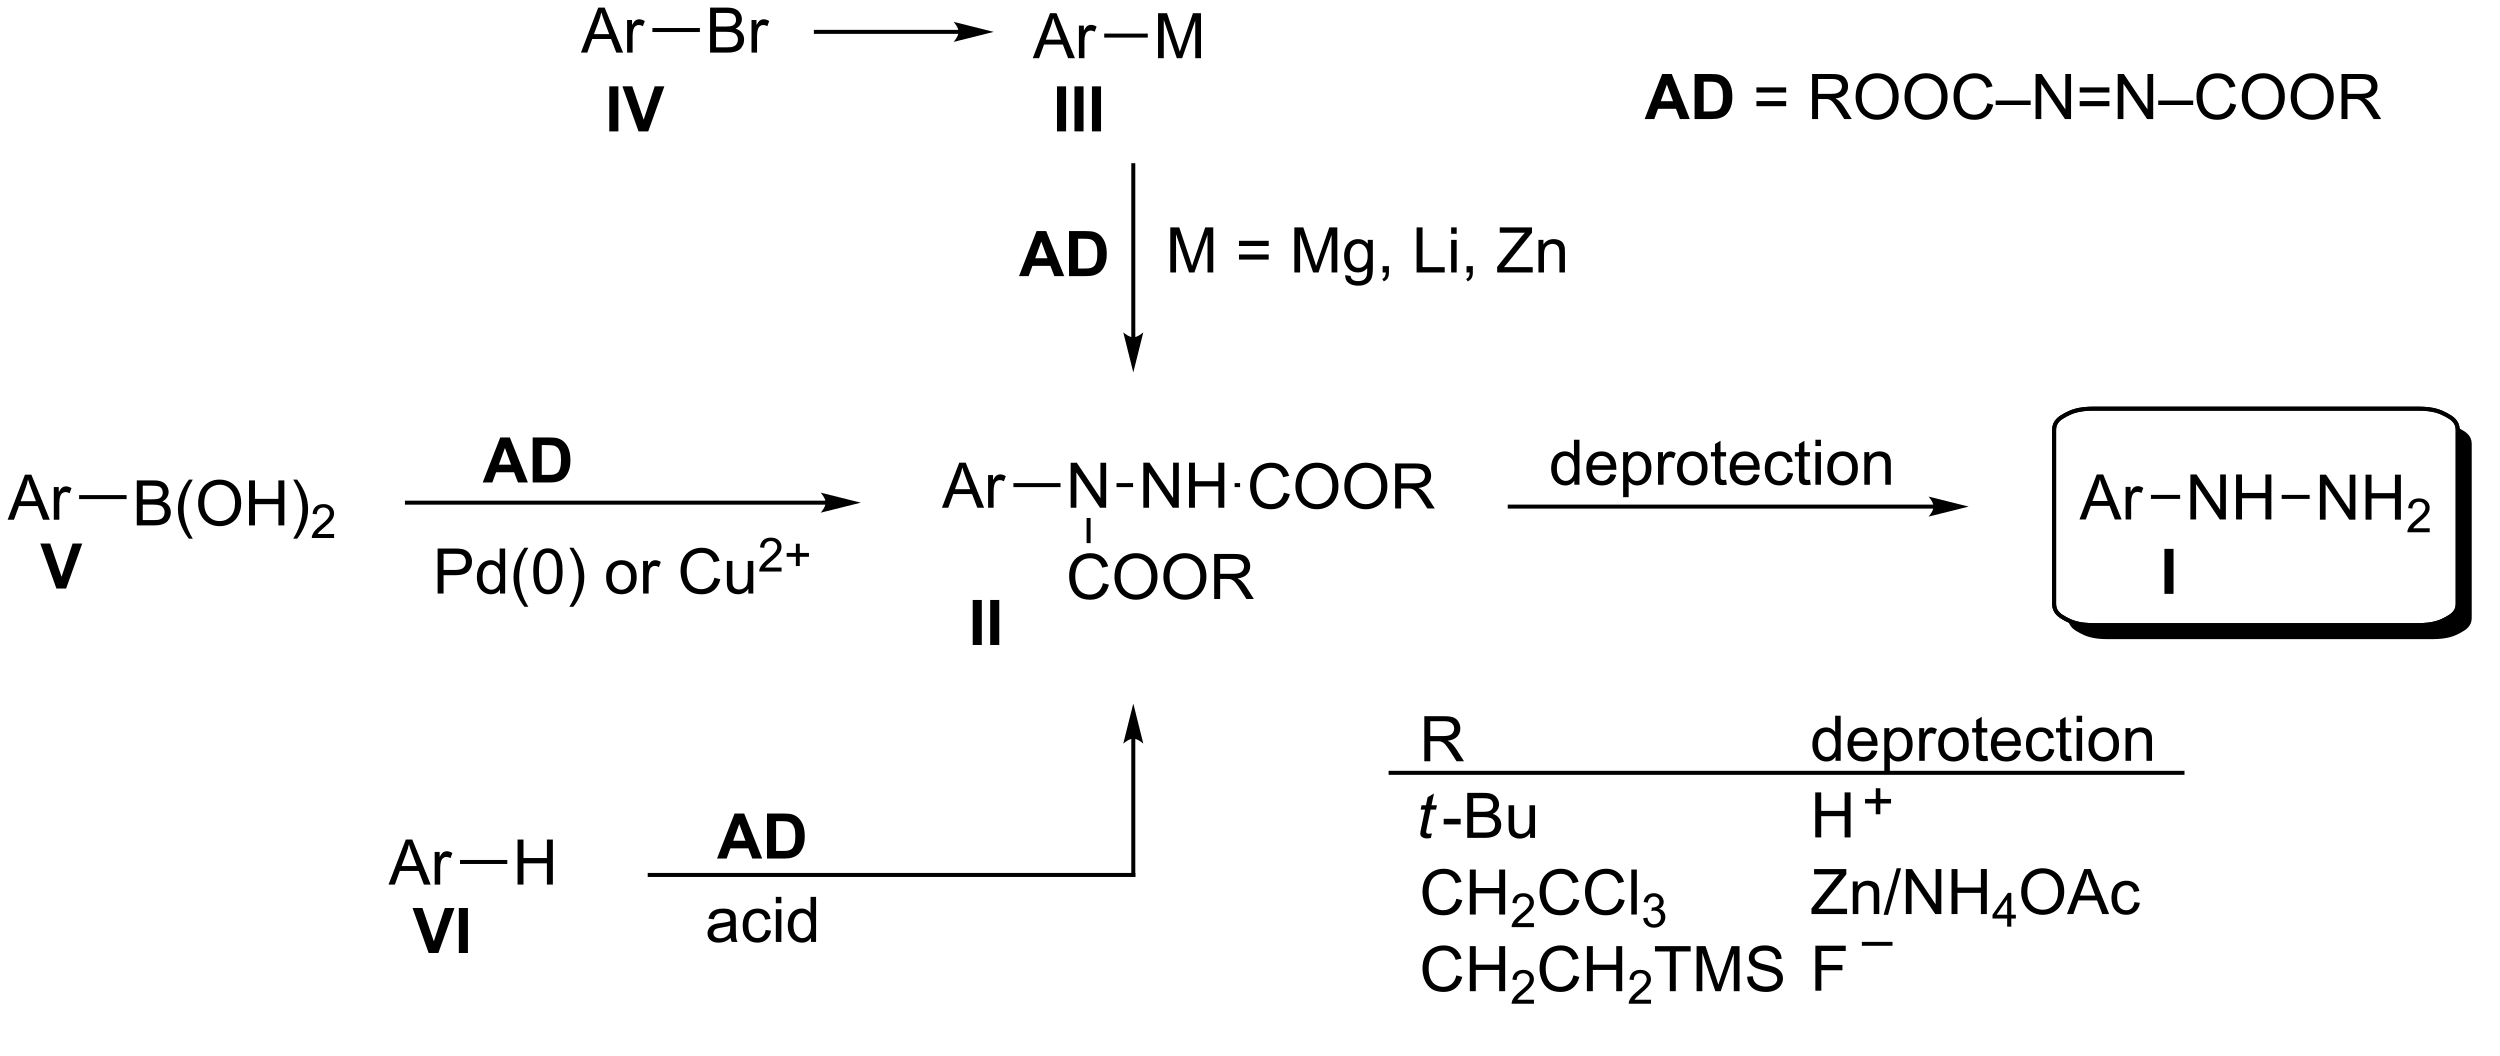 <?xml version="1.0" encoding="UTF-8"?>
<!DOCTYPE svg PUBLIC '-//W3C//DTD SVG 1.0//EN'
          'http://www.w3.org/TR/2001/REC-SVG-20010904/DTD/svg10.dtd'>
<svg stroke-dasharray="none" shape-rendering="auto" xmlns="http://www.w3.org/2000/svg" font-family="'Dialog'" text-rendering="auto" width="90" fill-opacity="1" color-interpolation="auto" color-rendering="auto" preserveAspectRatio="xMidYMid meet" font-size="12px" viewBox="0 0 90 38" fill="black" xmlns:xlink="http://www.w3.org/1999/xlink" stroke="black" image-rendering="auto" stroke-miterlimit="10" stroke-linecap="square" stroke-linejoin="miter" font-style="normal" stroke-width="1" height="38" stroke-dashoffset="0" font-weight="normal" stroke-opacity="1"
><!--Generated by the Batik Graphics2D SVG Generator--><defs id="genericDefs"
  /><g
  ><defs id="defs1"
    ><clipPath clipPathUnits="userSpaceOnUse" id="clipPath1"
      ><path d="M0.549 1.597 L327.585 1.597 L327.585 136.079 L0.549 136.079 L0.549 1.597 Z"
      /></clipPath
      ><clipPath clipPathUnits="userSpaceOnUse" id="clipPath2"
      ><path d="M-0.522 15.982 L-0.522 146.647 L316.853 146.647 L316.853 15.982 Z"
      /></clipPath
      ><clipPath clipPathUnits="userSpaceOnUse" id="clipPath3"
      ><path d="M-0.522 15.982 L-0.522 145.752 L316.449 145.752 L316.449 15.982 Z"
      /></clipPath
    ></defs
    ><g transform="scale(0.275,0.275) translate(-0.549,-1.597) matrix(1.029,0,0,1.029,1.085,-14.841)"
    ><path d="M135.69 80.571 L135.69 74.844 L136.468 74.844 L139.476 79.339 L139.476 74.844 L140.203 74.844 L140.203 80.571 L139.424 80.571 L136.416 76.071 L136.416 80.571 L135.69 80.571 Z" stroke="none" clip-path="url(#clipPath3)"
    /></g
    ><g transform="matrix(0.283,0,0,0.283,0.148,-4.524)"
    ><path d="M144.919 80.571 L144.919 74.844 L145.697 74.844 L148.705 79.339 L148.705 74.844 L149.432 74.844 L149.432 80.571 L148.653 80.571 L145.645 76.071 L145.645 80.571 L144.919 80.571 ZM150.727 80.571 L150.727 74.844 L151.485 74.844 L151.485 77.196 L154.462 77.196 L154.462 74.844 L155.22 74.844 L155.22 80.571 L154.462 80.571 L154.462 77.87 L151.485 77.87 L151.485 80.571 L150.727 80.571 Z" stroke="none" clip-path="url(#clipPath3)"
    /></g
    ><g transform="matrix(0.283,0,0,0.283,0.148,-4.524)"
    ><path d="M141.509 77.951 L141.509 77.441 L143.615 77.441 L143.615 77.951 Z" stroke="none" clip-path="url(#clipPath3)"
    /></g
    ><g transform="matrix(0.283,0,0,0.283,0.148,-4.524)"
    ><path d="M119.301 80.571 L121.501 74.844 L122.319 74.844 L124.663 80.571 L123.798 80.571 L123.131 78.837 L120.736 78.837 L120.108 80.571 L119.301 80.571 ZM120.954 78.219 L122.897 78.219 L122.298 76.633 Q122.025 75.909 121.892 75.446 Q121.782 75.995 121.585 76.54 L120.954 78.219 ZM125.171 80.571 L125.171 76.422 L125.803 76.422 L125.803 77.05 Q126.046 76.61 126.249 76.469 Q126.454 76.329 126.702 76.329 Q127.056 76.329 127.423 76.555 L127.181 77.206 Q126.923 77.055 126.665 77.055 Q126.436 77.055 126.251 77.193 Q126.069 77.331 125.991 77.579 Q125.874 77.954 125.874 78.399 L125.874 80.571 L125.171 80.571 Z" stroke="none" clip-path="url(#clipPath3)"
    /></g
    ><g transform="matrix(0.283,0,0,0.283,0.148,-4.524)"
    ><path d="M134.386 77.441 L134.386 77.951 L128.392 77.951 L128.392 77.441 Z" stroke="none" clip-path="url(#clipPath3)"
    /></g
    ><g transform="matrix(0.283,0,0,0.283,0.148,-4.524)"
    ><path d="M139.783 90.172 L140.541 90.362 Q140.304 91.297 139.684 91.789 Q139.065 92.279 138.171 92.279 Q137.244 92.279 136.663 91.901 Q136.085 91.523 135.781 90.81 Q135.479 90.094 135.479 89.273 Q135.479 88.377 135.82 87.713 Q136.163 87.047 136.794 86.7 Q137.424 86.354 138.182 86.354 Q139.041 86.354 139.627 86.792 Q140.213 87.229 140.445 88.023 L139.697 88.198 Q139.5 87.573 139.119 87.289 Q138.742 87.002 138.166 87.002 Q137.507 87.002 137.062 87.32 Q136.619 87.635 136.44 88.169 Q136.26 88.703 136.26 89.268 Q136.26 90 136.473 90.544 Q136.687 91.088 137.135 91.359 Q137.585 91.627 138.109 91.627 Q138.744 91.627 139.184 91.26 Q139.627 90.893 139.783 90.172 ZM141.246 89.391 Q141.246 87.963 142.011 87.159 Q142.777 86.352 143.988 86.352 Q144.779 86.352 145.415 86.732 Q146.053 87.109 146.386 87.786 Q146.722 88.463 146.722 89.323 Q146.722 90.195 146.371 90.883 Q146.019 91.57 145.373 91.924 Q144.73 92.279 143.982 92.279 Q143.175 92.279 142.537 91.888 Q141.902 91.495 141.574 90.82 Q141.246 90.143 141.246 89.391 ZM142.027 89.401 Q142.027 90.437 142.582 91.034 Q143.139 91.627 143.98 91.627 Q144.834 91.627 145.386 91.026 Q145.941 90.424 145.941 89.32 Q145.941 88.62 145.704 88.099 Q145.467 87.578 145.011 87.292 Q144.558 87.002 143.99 87.002 Q143.186 87.002 142.605 87.557 Q142.027 88.109 142.027 89.401 ZM147.468 89.391 Q147.468 87.963 148.234 87.159 Q149 86.352 150.21 86.352 Q151.002 86.352 151.637 86.732 Q152.275 87.109 152.609 87.786 Q152.945 88.463 152.945 89.323 Q152.945 90.195 152.593 90.883 Q152.242 91.57 151.596 91.924 Q150.953 92.279 150.205 92.279 Q149.398 92.279 148.76 91.888 Q148.125 91.495 147.796 90.82 Q147.468 90.143 147.468 89.391 ZM148.25 89.401 Q148.25 90.437 148.804 91.034 Q149.362 91.627 150.203 91.627 Q151.057 91.627 151.609 91.026 Q152.163 90.424 152.163 89.32 Q152.163 88.62 151.927 88.099 Q151.69 87.578 151.234 87.292 Q150.781 87.002 150.213 87.002 Q149.408 87.002 148.828 87.557 Q148.25 88.109 148.25 89.401 ZM153.933 92.18 L153.933 86.453 L156.472 86.453 Q157.238 86.453 157.636 86.607 Q158.035 86.76 158.272 87.151 Q158.511 87.542 158.511 88.016 Q158.511 88.625 158.115 89.044 Q157.722 89.461 156.897 89.573 Q157.199 89.719 157.355 89.859 Q157.686 90.164 157.982 90.62 L158.98 92.18 L158.027 92.18 L157.269 90.987 Q156.936 90.471 156.72 90.198 Q156.506 89.924 156.337 89.815 Q156.167 89.706 155.99 89.664 Q155.863 89.635 155.569 89.635 L154.691 89.635 L154.691 92.18 L153.933 92.18 ZM154.691 88.979 L156.319 88.979 Q156.839 88.979 157.131 88.872 Q157.425 88.766 157.576 88.529 Q157.73 88.292 157.73 88.016 Q157.73 87.609 157.433 87.349 Q157.139 87.086 156.503 87.086 L154.691 87.086 L154.691 88.979 Z" stroke="none" clip-path="url(#clipPath3)"
    /></g
    ><g transform="matrix(0.283,0,0,0.283,0.148,-4.524)"
    ><path d="M137.7 81.875 L138.21 81.875 L138.21 85.076 L137.7 85.076 Z" stroke="none" clip-path="url(#clipPath3)"
    /></g
    ><g transform="matrix(0.283,0,0,0.283,0.148,-4.524)"
    ><path d="M162.801 78.663 L163.558 78.853 Q163.321 79.788 162.702 80.28 Q162.082 80.77 161.189 80.77 Q160.262 80.77 159.681 80.392 Q159.103 80.015 158.798 79.301 Q158.496 78.585 158.496 77.765 Q158.496 76.869 158.837 76.205 Q159.181 75.538 159.811 75.192 Q160.441 74.845 161.199 74.845 Q162.058 74.845 162.644 75.283 Q163.23 75.72 163.462 76.515 L162.715 76.689 Q162.517 76.064 162.137 75.78 Q161.759 75.494 161.183 75.494 Q160.525 75.494 160.079 75.811 Q159.637 76.127 159.457 76.66 Q159.277 77.194 159.277 77.759 Q159.277 78.491 159.491 79.035 Q159.704 79.58 160.152 79.851 Q160.603 80.119 161.126 80.119 Q161.762 80.119 162.202 79.752 Q162.644 79.384 162.801 78.663 ZM164.263 77.882 Q164.263 76.455 165.029 75.65 Q165.794 74.843 167.005 74.843 Q167.797 74.843 168.432 75.223 Q169.07 75.601 169.404 76.278 Q169.739 76.955 169.739 77.814 Q169.739 78.686 169.388 79.374 Q169.036 80.061 168.391 80.416 Q167.747 80.77 167 80.77 Q166.193 80.77 165.554 80.379 Q164.919 79.986 164.591 79.311 Q164.263 78.634 164.263 77.882 ZM165.044 77.892 Q165.044 78.929 165.599 79.525 Q166.156 80.119 166.997 80.119 Q167.851 80.119 168.404 79.517 Q168.958 78.916 168.958 77.811 Q168.958 77.111 168.721 76.59 Q168.484 76.069 168.029 75.783 Q167.575 75.494 167.008 75.494 Q166.203 75.494 165.622 76.049 Q165.044 76.601 165.044 77.892 ZM170.486 77.882 Q170.486 76.455 171.251 75.65 Q172.017 74.843 173.228 74.843 Q174.019 74.843 174.655 75.223 Q175.293 75.601 175.626 76.278 Q175.962 76.955 175.962 77.814 Q175.962 78.686 175.611 79.374 Q175.259 80.061 174.613 80.416 Q173.97 80.77 173.222 80.77 Q172.415 80.77 171.777 80.379 Q171.142 79.986 170.814 79.311 Q170.486 78.634 170.486 77.882 ZM171.267 77.892 Q171.267 78.929 171.821 79.525 Q172.379 80.119 173.22 80.119 Q174.074 80.119 174.626 79.517 Q175.181 78.916 175.181 77.811 Q175.181 77.111 174.944 76.59 Q174.707 76.069 174.251 75.783 Q173.798 75.494 173.23 75.494 Q172.426 75.494 171.845 76.049 Q171.267 76.601 171.267 77.892 ZM176.95 80.671 L176.95 74.944 L179.489 74.944 Q180.255 74.944 180.654 75.098 Q181.052 75.252 181.289 75.642 Q181.529 76.033 181.529 76.507 Q181.529 77.116 181.133 77.535 Q180.739 77.952 179.914 78.064 Q180.216 78.21 180.372 78.351 Q180.703 78.655 181 79.111 L181.997 80.671 L181.044 80.671 L180.286 79.478 Q179.953 78.963 179.737 78.689 Q179.523 78.416 179.354 78.306 Q179.185 78.197 179.008 78.155 Q178.88 78.127 178.586 78.127 L177.708 78.127 L177.708 80.671 L176.95 80.671 ZM177.708 77.47 L179.336 77.47 Q179.857 77.47 180.148 77.364 Q180.443 77.257 180.594 77.02 Q180.747 76.783 180.747 76.507 Q180.747 76.101 180.45 75.84 Q180.156 75.577 179.521 75.577 L177.708 75.577 L177.708 77.47 Z" stroke="none" clip-path="url(#clipPath3)"
    /></g
    ><g transform="matrix(0.283,0,0,0.283,0.148,-4.524)"
    ><path d="M156.531 77.951 L156.531 77.441 L157.227 77.441 L157.227 77.951 Z" stroke="none" clip-path="url(#clipPath3)"
    /></g
    ><g transform="matrix(0.283,0,0,0.283,0.148,-4.524)"
    ><path d="M245.444 80.174 L191.529 80.174 L191.274 80.174 L191.274 80.684 L191.529 80.684 L245.444 80.684 L245.699 80.684 L245.699 80.174 L245.444 80.174 ZM249.908 80.429 L244.806 79.154 C244.806 79.154 245.444 79.871 245.444 80.429 C245.444 80.987 244.806 81.705 244.806 81.705 Z" stroke="none" clip-path="url(#clipPath3)"
    /></g
    ><g transform="matrix(0.283,0,0,0.283,0.148,-4.524)"
    ><path d="M199.744 77.647 L199.744 77.123 Q199.35 77.74 198.585 77.74 Q198.087 77.74 197.671 77.467 Q197.257 77.193 197.028 76.704 Q196.798 76.212 196.798 75.576 Q196.798 74.954 197.004 74.449 Q197.212 73.943 197.626 73.675 Q198.041 73.404 198.554 73.404 Q198.929 73.404 199.22 73.563 Q199.514 73.719 199.697 73.975 L199.697 71.92 L200.397 71.92 L200.397 77.647 L199.744 77.647 ZM197.522 75.576 Q197.522 76.373 197.858 76.769 Q198.194 77.162 198.65 77.162 Q199.111 77.162 199.434 76.784 Q199.757 76.407 199.757 75.633 Q199.757 74.782 199.429 74.383 Q199.1 73.985 198.619 73.985 Q198.15 73.985 197.835 74.368 Q197.522 74.751 197.522 75.576 ZM204.341 76.311 L205.068 76.399 Q204.896 77.037 204.43 77.389 Q203.966 77.74 203.245 77.74 Q202.333 77.74 201.8 77.18 Q201.268 76.618 201.268 75.607 Q201.268 74.561 201.807 73.982 Q202.346 73.404 203.206 73.404 Q204.037 73.404 204.563 73.972 Q205.091 74.537 205.091 75.563 Q205.091 75.626 205.089 75.751 L201.995 75.751 Q202.034 76.436 202.38 76.8 Q202.729 77.162 203.248 77.162 Q203.636 77.162 203.909 76.959 Q204.182 76.756 204.341 76.311 ZM202.034 75.172 L204.349 75.172 Q204.302 74.649 204.083 74.389 Q203.748 73.982 203.214 73.982 Q202.729 73.982 202.399 74.308 Q202.068 74.631 202.034 75.172 ZM205.952 79.238 L205.952 73.498 L206.593 73.498 L206.593 74.037 Q206.819 73.719 207.103 73.563 Q207.389 73.404 207.796 73.404 Q208.327 73.404 208.733 73.678 Q209.139 73.951 209.345 74.449 Q209.554 74.946 209.554 75.54 Q209.554 76.178 209.324 76.688 Q209.095 77.196 208.66 77.469 Q208.225 77.74 207.744 77.74 Q207.392 77.74 207.113 77.592 Q206.835 77.443 206.655 77.217 L206.655 79.238 L205.952 79.238 ZM206.587 75.594 Q206.587 76.397 206.91 76.779 Q207.236 77.162 207.697 77.162 Q208.166 77.162 208.499 76.766 Q208.835 76.368 208.835 75.537 Q208.835 74.743 208.507 74.35 Q208.181 73.954 207.728 73.954 Q207.28 73.954 206.934 74.376 Q206.587 74.795 206.587 75.594 ZM210.393 77.647 L210.393 73.498 L211.026 73.498 L211.026 74.126 Q211.268 73.686 211.471 73.545 Q211.677 73.404 211.925 73.404 Q212.279 73.404 212.646 73.631 L212.404 74.282 Q212.146 74.131 211.888 74.131 Q211.659 74.131 211.474 74.269 Q211.292 74.407 211.214 74.654 Q211.096 75.029 211.096 75.475 L211.096 77.647 L210.393 77.647 ZM212.802 75.571 Q212.802 74.42 213.443 73.865 Q213.979 73.404 214.748 73.404 Q215.604 73.404 216.146 73.964 Q216.69 74.524 216.69 75.514 Q216.69 76.313 216.448 76.774 Q216.208 77.232 215.75 77.488 Q215.292 77.74 214.748 77.74 Q213.878 77.74 213.339 77.183 Q212.802 76.623 212.802 75.571 ZM213.526 75.571 Q213.526 76.368 213.873 76.766 Q214.221 77.162 214.748 77.162 Q215.271 77.162 215.617 76.764 Q215.966 76.365 215.966 75.547 Q215.966 74.779 215.617 74.383 Q215.268 73.985 214.748 73.985 Q214.221 73.985 213.873 74.381 Q213.526 74.774 213.526 75.571 ZM219.048 77.016 L219.15 77.639 Q218.853 77.701 218.619 77.701 Q218.236 77.701 218.025 77.581 Q217.814 77.459 217.728 77.261 Q217.642 77.063 217.642 76.43 L217.642 74.045 L217.126 74.045 L217.126 73.498 L217.642 73.498 L217.642 72.469 L218.343 72.047 L218.343 73.498 L219.048 73.498 L219.048 74.045 L218.343 74.045 L218.343 76.469 Q218.343 76.772 218.379 76.857 Q218.416 76.943 218.499 76.996 Q218.585 77.045 218.741 77.045 Q218.858 77.045 219.048 77.016 ZM222.576 76.311 L223.302 76.399 Q223.13 77.037 222.664 77.389 Q222.201 77.74 221.479 77.74 Q220.568 77.74 220.034 77.18 Q219.503 76.618 219.503 75.607 Q219.503 74.561 220.042 73.982 Q220.581 73.404 221.44 73.404 Q222.271 73.404 222.797 73.972 Q223.326 74.537 223.326 75.563 Q223.326 75.626 223.323 75.751 L220.229 75.751 Q220.268 76.436 220.615 76.8 Q220.964 77.162 221.482 77.162 Q221.87 77.162 222.143 76.959 Q222.417 76.756 222.576 76.311 ZM220.268 75.172 L222.583 75.172 Q222.537 74.649 222.318 74.389 Q221.982 73.982 221.448 73.982 Q220.964 73.982 220.633 74.308 Q220.302 74.631 220.268 75.172 ZM226.892 76.126 L227.585 76.217 Q227.47 76.93 227.004 77.337 Q226.538 77.74 225.858 77.74 Q225.007 77.74 224.488 77.183 Q223.97 76.626 223.97 75.587 Q223.97 74.915 224.192 74.412 Q224.416 73.907 224.871 73.657 Q225.327 73.404 225.861 73.404 Q226.538 73.404 226.968 73.746 Q227.397 74.087 227.517 74.717 L226.835 74.821 Q226.736 74.404 226.488 74.193 Q226.241 73.982 225.889 73.982 Q225.358 73.982 225.025 74.363 Q224.694 74.743 224.694 75.568 Q224.694 76.404 225.014 76.784 Q225.335 77.162 225.85 77.162 Q226.264 77.162 226.541 76.909 Q226.819 76.654 226.892 76.126 ZM229.72 77.016 L229.822 77.639 Q229.525 77.701 229.291 77.701 Q228.908 77.701 228.697 77.581 Q228.486 77.459 228.4 77.261 Q228.314 77.063 228.314 76.43 L228.314 74.045 L227.798 74.045 L227.798 73.498 L228.314 73.498 L228.314 72.469 L229.014 72.047 L229.014 73.498 L229.72 73.498 L229.72 74.045 L229.014 74.045 L229.014 76.469 Q229.014 76.772 229.051 76.857 Q229.087 76.943 229.171 76.996 Q229.257 77.045 229.413 77.045 Q229.53 77.045 229.72 77.016 ZM230.412 72.727 L230.412 71.92 L231.115 71.92 L231.115 72.727 L230.412 72.727 ZM230.412 77.647 L230.412 73.498 L231.115 73.498 L231.115 77.647 L230.412 77.647 ZM231.923 75.571 Q231.923 74.42 232.564 73.865 Q233.1 73.404 233.869 73.404 Q234.725 73.404 235.267 73.964 Q235.811 74.524 235.811 75.514 Q235.811 76.313 235.569 76.774 Q235.33 77.232 234.871 77.488 Q234.413 77.74 233.869 77.74 Q232.999 77.74 232.46 77.183 Q231.923 76.623 231.923 75.571 ZM232.647 75.571 Q232.647 76.368 232.994 76.766 Q233.343 77.162 233.869 77.162 Q234.392 77.162 234.738 76.764 Q235.087 76.365 235.087 75.547 Q235.087 74.779 234.738 74.383 Q234.389 73.985 233.869 73.985 Q233.343 73.985 232.994 74.381 Q232.647 74.774 232.647 75.571 ZM236.636 77.647 L236.636 73.498 L237.268 73.498 L237.268 74.087 Q237.724 73.404 238.589 73.404 Q238.964 73.404 239.276 73.54 Q239.591 73.672 239.748 73.891 Q239.904 74.11 239.966 74.412 Q240.005 74.607 240.005 75.094 L240.005 77.647 L239.302 77.647 L239.302 75.123 Q239.302 74.693 239.219 74.48 Q239.138 74.266 238.93 74.141 Q238.721 74.014 238.44 74.014 Q237.99 74.014 237.664 74.3 Q237.339 74.584 237.339 75.381 L237.339 77.647 L236.636 77.647 Z" stroke="none" clip-path="url(#clipPath3)"
    /></g
    ><g transform="matrix(0.283,0,0,0.283,0.148,-4.524)"
    ><path d="M278.113 82.069 L278.113 76.343 L278.891 76.343 L281.899 80.838 L281.899 76.343 L282.626 76.343 L282.626 82.069 L281.847 82.069 L278.839 77.569 L278.839 82.069 L278.113 82.069 ZM283.921 82.069 L283.921 76.343 L284.679 76.343 L284.679 78.694 L287.656 78.694 L287.656 76.343 L288.413 76.343 L288.413 82.069 L287.656 82.069 L287.656 79.369 L284.679 79.369 L284.679 82.069 L283.921 82.069 Z" stroke="none" clip-path="url(#clipPath3)"
    /></g
    ><g transform="matrix(0.283,0,0,0.283,0.148,-4.524)"
    ><path d="M294.589 82.094 L294.589 76.368 L295.368 76.368 L298.376 80.863 L298.376 76.368 L299.102 76.368 L299.102 82.094 L298.324 82.094 L295.316 77.594 L295.316 82.094 L294.589 82.094 ZM300.398 82.094 L300.398 76.368 L301.156 76.368 L301.156 78.719 L304.132 78.719 L304.132 76.368 L304.89 76.368 L304.89 82.094 L304.132 82.094 L304.132 79.394 L301.156 79.394 L301.156 82.094 L300.398 82.094 Z" stroke="none" clip-path="url(#clipPath3)"
    /></g
    ><g transform="matrix(0.283,0,0,0.283,0.148,-4.524)"
    ><path d="M308.556 83.187 L308.556 83.694 L305.716 83.694 Q305.71 83.503 305.779 83.327 Q305.886 83.038 306.125 82.757 Q306.365 82.476 306.816 82.106 Q307.515 81.532 307.761 81.196 Q308.007 80.86 308.007 80.562 Q308.007 80.249 307.783 80.034 Q307.56 79.817 307.199 79.817 Q306.818 79.817 306.589 80.046 Q306.361 80.275 306.359 80.679 L305.816 80.624 Q305.873 80.017 306.236 79.7 Q306.599 79.382 307.21 79.382 Q307.829 79.382 308.189 79.726 Q308.55 80.067 308.55 80.573 Q308.55 80.831 308.445 81.081 Q308.339 81.329 308.093 81.605 Q307.849 81.88 307.281 82.36 Q306.806 82.759 306.671 82.901 Q306.537 83.044 306.449 83.187 L308.556 83.187 Z" stroke="none" clip-path="url(#clipPath3)"
    /></g
    ><g transform="matrix(0.283,0,0,0.283,0.148,-4.524)"
    ><path d="M289.725 79.45 L289.725 78.939 L293.285 78.939 L293.285 79.45 Z" stroke="none" clip-path="url(#clipPath3)"
    /></g
    ><g transform="matrix(0.283,0,0,0.283,0.148,-4.524)"
    ><path d="M264.003 82.069 L266.204 76.343 L267.021 76.343 L269.365 82.069 L268.501 82.069 L267.834 80.335 L265.438 80.335 L264.81 82.069 L264.003 82.069 ZM265.657 79.718 L267.599 79.718 L267.001 78.132 Q266.727 77.408 266.594 76.944 Q266.485 77.494 266.287 78.038 L265.657 79.718 ZM269.873 82.069 L269.873 77.921 L270.506 77.921 L270.506 78.549 Q270.748 78.109 270.951 77.968 Q271.157 77.827 271.404 77.827 Q271.758 77.827 272.126 78.054 L271.883 78.705 Q271.626 78.554 271.368 78.554 Q271.139 78.554 270.954 78.692 Q270.771 78.83 270.693 79.077 Q270.576 79.452 270.576 79.897 L270.576 82.069 L269.873 82.069 Z" stroke="none" clip-path="url(#clipPath3)"
    /></g
    ><g transform="matrix(0.283,0,0,0.283,0.148,-4.524)"
    ><path d="M276.809 78.939 L276.809 79.45 L273.094 79.45 L273.094 78.939 Z" stroke="none" clip-path="url(#clipPath3)"
    /></g
    ><g transform="matrix(0.283,0,0,0.283,0.148,-4.524)"
    ><path d="M143.897 58.899 L143.897 36.998 L143.897 36.742 L143.386 36.742 L143.386 36.998 L143.386 58.899 L143.386 59.154 L143.897 59.154 L143.897 58.899 ZM143.642 63.364 L144.917 58.261 C144.917 58.261 144.2 58.899 143.642 58.899 C143.083 58.899 142.366 58.261 142.366 58.261 Z" stroke="none" clip-path="url(#clipPath3)"
    /></g
    ><g transform="matrix(0.283,0,0,0.283,0.148,-4.524)"
    ><path d="M0.451 82.097 L2.651 76.371 L3.469 76.371 L5.812 82.097 L4.948 82.097 L4.281 80.363 L1.885 80.363 L1.258 82.097 L0.451 82.097 ZM2.104 79.746 L4.047 79.746 L3.448 78.16 Q3.174 77.436 3.042 76.972 Q2.932 77.522 2.734 78.066 L2.104 79.746 ZM6.32 82.097 L6.32 77.949 L6.953 77.949 L6.953 78.576 Q7.195 78.136 7.398 77.996 Q7.604 77.855 7.851 77.855 Q8.206 77.855 8.573 78.082 L8.331 78.733 Q8.073 78.582 7.815 78.582 Q7.586 78.582 7.401 78.72 Q7.219 78.858 7.141 79.105 Q7.023 79.48 7.023 79.925 L7.023 82.097 L6.32 82.097 Z" stroke="none" clip-path="url(#clipPath3)"
    /></g
    ><g transform="matrix(0.283,0,0,0.283,0.148,-4.524)"
    ><path d="M16.878 82.822 L16.878 77.096 L19.027 77.096 Q19.683 77.096 20.079 77.27 Q20.477 77.442 20.701 77.804 Q20.925 78.166 20.925 78.559 Q20.925 78.927 20.725 79.252 Q20.527 79.575 20.126 79.775 Q20.644 79.927 20.923 80.294 Q21.204 80.661 21.204 81.161 Q21.204 81.564 21.032 81.911 Q20.863 82.255 20.613 82.442 Q20.363 82.63 19.985 82.726 Q19.61 82.822 19.063 82.822 L16.878 82.822 ZM17.636 79.502 L18.876 79.502 Q19.378 79.502 19.597 79.434 Q19.886 79.348 20.032 79.15 Q20.18 78.95 20.18 78.65 Q20.18 78.364 20.043 78.148 Q19.907 77.932 19.652 77.851 Q19.399 77.77 18.782 77.77 L17.636 77.77 L17.636 79.502 ZM17.636 82.145 L19.063 82.145 Q19.43 82.145 19.579 82.119 Q19.839 82.072 20.014 81.963 Q20.191 81.854 20.303 81.645 Q20.418 81.434 20.418 81.161 Q20.418 80.841 20.253 80.606 Q20.089 80.369 19.798 80.273 Q19.509 80.177 18.962 80.177 L17.636 80.177 L17.636 82.145 ZM23.501 84.507 Q22.918 83.773 22.514 82.788 Q22.113 81.802 22.113 80.747 Q22.113 79.817 22.415 78.966 Q22.767 77.979 23.501 76.997 L24.003 76.997 Q23.532 77.809 23.378 78.158 Q23.142 78.697 23.003 79.283 Q22.837 80.012 22.837 80.752 Q22.837 82.63 24.003 84.507 L23.501 84.507 ZM24.68 80.033 Q24.68 78.606 25.446 77.802 Q26.212 76.994 27.423 76.994 Q28.214 76.994 28.85 77.374 Q29.488 77.752 29.821 78.429 Q30.157 79.106 30.157 79.966 Q30.157 80.838 29.805 81.525 Q29.454 82.213 28.808 82.567 Q28.165 82.921 27.418 82.921 Q26.61 82.921 25.972 82.531 Q25.337 82.137 25.009 81.463 Q24.68 80.786 24.68 80.033 ZM25.462 80.044 Q25.462 81.08 26.017 81.677 Q26.574 82.27 27.415 82.27 Q28.269 82.27 28.821 81.669 Q29.376 81.067 29.376 79.963 Q29.376 79.262 29.139 78.742 Q28.902 78.221 28.446 77.934 Q27.993 77.645 27.425 77.645 Q26.621 77.645 26.04 78.2 Q25.462 78.752 25.462 80.044 ZM31.156 82.822 L31.156 77.096 L31.914 77.096 L31.914 79.447 L34.89 79.447 L34.89 77.096 L35.648 77.096 L35.648 82.822 L34.89 82.822 L34.89 80.122 L31.914 80.122 L31.914 82.822 L31.156 82.822 ZM37.282 84.507 L36.777 84.507 Q37.946 82.63 37.946 80.752 Q37.946 80.018 37.777 79.294 Q37.644 78.708 37.407 78.169 Q37.253 77.817 36.777 76.997 L37.282 76.997 Q38.017 77.979 38.368 78.966 Q38.667 79.817 38.667 80.747 Q38.667 81.802 38.264 82.788 Q37.86 83.773 37.282 84.507 Z" stroke="none" clip-path="url(#clipPath3)"
    /></g
    ><g transform="matrix(0.283,0,0,0.283,0.148,-4.524)"
    ><path d="M41.978 83.915 L41.978 84.422 L39.138 84.422 Q39.132 84.231 39.201 84.055 Q39.308 83.766 39.546 83.485 Q39.787 83.204 40.238 82.834 Q40.937 82.26 41.183 81.924 Q41.429 81.588 41.429 81.29 Q41.429 80.977 41.205 80.762 Q40.982 80.545 40.621 80.545 Q40.24 80.545 40.011 80.774 Q39.783 81.002 39.781 81.407 L39.238 81.352 Q39.294 80.745 39.658 80.428 Q40.021 80.11 40.632 80.11 Q41.251 80.11 41.611 80.454 Q41.972 80.795 41.972 81.301 Q41.972 81.559 41.867 81.809 Q41.761 82.057 41.515 82.332 Q41.271 82.608 40.703 83.088 Q40.228 83.487 40.093 83.629 Q39.959 83.772 39.871 83.915 L41.978 83.915 Z" stroke="none" clip-path="url(#clipPath3)"
    /></g
    ><g transform="matrix(0.283,0,0,0.283,0.148,-4.524)"
    ><path d="M9.541 79.477 L9.541 78.967 L15.582 78.967 L15.582 79.477 Z" stroke="none" clip-path="url(#clipPath3)"
    /></g
    ><g transform="matrix(0.283,0,0,0.283,0.148,-4.524)"
    ><path d="M130.852 23.388 L133.053 17.661 L133.87 17.661 L136.214 23.388 L135.35 23.388 L134.683 21.653 L132.287 21.653 L131.659 23.388 L130.852 23.388 ZM132.506 21.036 L134.448 21.036 L133.85 19.45 Q133.576 18.726 133.443 18.263 Q133.334 18.812 133.136 19.357 L132.506 21.036 ZM136.722 23.388 L136.722 19.239 L137.355 19.239 L137.355 19.867 Q137.597 19.427 137.8 19.286 Q138.006 19.146 138.253 19.146 Q138.607 19.146 138.975 19.372 L138.732 20.023 Q138.475 19.872 138.217 19.872 Q137.988 19.872 137.803 20.01 Q137.62 20.148 137.542 20.396 Q137.425 20.771 137.425 21.216 L137.425 23.388 L136.722 23.388 Z" stroke="none" clip-path="url(#clipPath3)"
    /></g
    ><g transform="matrix(0.283,0,0,0.283,0.148,-4.524)"
    ><path d="M146.788 23.388 L146.788 17.661 L147.929 17.661 L149.285 21.716 Q149.473 22.281 149.559 22.562 Q149.655 22.25 149.863 21.646 L151.233 17.661 L152.254 17.661 L152.254 23.388 L151.522 23.388 L151.522 18.593 L149.858 23.388 L149.176 23.388 L147.52 18.513 L147.52 23.388 L146.788 23.388 Z" stroke="none" clip-path="url(#clipPath3)"
    /></g
    ><g transform="matrix(0.283,0,0,0.283,0.148,-4.524)"
    ><path d="M139.943 20.768 L139.943 20.258 L145.484 20.258 L145.484 20.768 Z" stroke="none" clip-path="url(#clipPath3)"
    /></g
    ><g transform="matrix(0.283,0,0,0.283,0.148,-4.524)"
    ><path d="M73.377 22.68 L75.578 16.954 L76.396 16.954 L78.74 22.68 L77.875 22.68 L77.208 20.946 L74.812 20.946 L74.185 22.68 L73.377 22.68 ZM75.031 20.329 L76.974 20.329 L76.375 18.743 Q76.101 18.019 75.969 17.555 Q75.859 18.105 75.661 18.649 L75.031 20.329 ZM79.247 22.68 L79.247 18.532 L79.88 18.532 L79.88 19.16 Q80.122 18.719 80.325 18.579 Q80.531 18.438 80.778 18.438 Q81.133 18.438 81.5 18.665 L81.258 19.316 Q81 19.165 80.742 19.165 Q80.513 19.165 80.328 19.303 Q80.146 19.441 80.068 19.688 Q79.95 20.063 79.95 20.508 L79.95 22.68 L79.247 22.68 Z" stroke="none" clip-path="url(#clipPath3)"
    /></g
    ><g transform="matrix(0.283,0,0,0.283,0.148,-4.524)"
    ><path d="M89.805 22.68 L89.805 16.954 L91.954 16.954 Q92.61 16.954 93.006 17.128 Q93.404 17.3 93.628 17.662 Q93.852 18.024 93.852 18.417 Q93.852 18.785 93.652 19.11 Q93.454 19.433 93.053 19.633 Q93.571 19.785 93.85 20.152 Q94.131 20.519 94.131 21.019 Q94.131 21.422 93.959 21.769 Q93.79 22.113 93.54 22.3 Q93.29 22.488 92.912 22.584 Q92.537 22.68 91.99 22.68 L89.805 22.68 ZM90.563 19.36 L91.803 19.36 Q92.305 19.36 92.524 19.292 Q92.813 19.206 92.959 19.008 Q93.108 18.808 93.108 18.508 Q93.108 18.222 92.969 18.006 Q92.834 17.79 92.579 17.709 Q92.326 17.628 91.709 17.628 L90.563 17.628 L90.563 19.36 ZM90.563 22.003 L91.99 22.003 Q92.358 22.003 92.506 21.977 Q92.766 21.93 92.941 21.821 Q93.118 21.712 93.23 21.503 Q93.344 21.292 93.344 21.019 Q93.344 20.698 93.18 20.464 Q93.016 20.227 92.725 20.131 Q92.436 20.035 91.889 20.035 L90.563 20.035 L90.563 22.003 ZM95.076 22.68 L95.076 18.532 L95.709 18.532 L95.709 19.16 Q95.951 18.719 96.154 18.579 Q96.36 18.438 96.608 18.438 Q96.962 18.438 97.329 18.665 L97.087 19.316 Q96.829 19.165 96.571 19.165 Q96.342 19.165 96.157 19.303 Q95.975 19.441 95.897 19.688 Q95.779 20.063 95.779 20.508 L95.779 22.68 L95.076 22.68 Z" stroke="none" clip-path="url(#clipPath3)"
    /></g
    ><g transform="matrix(0.283,0,0,0.283,0.148,-4.524)"
    ><path d="M82.468 20.06 L82.468 19.55 L88.509 19.55 L88.509 20.06 Z" stroke="none" clip-path="url(#clipPath3)"
    /></g
    ><g transform="matrix(0.283,0,0,0.283,0.148,-4.524)"
    ><path d="M121.422 19.786 L103.266 19.786 L103.011 19.786 L103.011 20.296 L103.266 20.296 L121.422 20.296 L121.677 20.296 L121.677 19.786 L121.422 19.786 ZM125.886 20.041 L120.784 18.766 C120.784 18.766 121.422 19.483 121.422 20.041 C121.422 20.599 120.784 21.317 120.784 21.317 Z" stroke="none" clip-path="url(#clipPath3)"
    /></g
    ><g transform="matrix(0.283,0,0,0.283,0.148,-4.524)"
    ><path d="M55.146 91.488 L55.146 85.761 L57.308 85.761 Q57.878 85.761 58.178 85.816 Q58.599 85.886 58.883 86.084 Q59.17 86.28 59.344 86.636 Q59.519 86.991 59.519 87.418 Q59.519 88.147 59.053 88.655 Q58.589 89.16 57.373 89.16 L55.904 89.16 L55.904 91.488 L55.146 91.488 ZM55.904 88.483 L57.386 88.483 Q58.12 88.483 58.428 88.209 Q58.737 87.936 58.737 87.441 Q58.737 87.082 58.555 86.827 Q58.373 86.569 58.076 86.488 Q57.886 86.436 57.37 86.436 L55.904 86.436 L55.904 88.483 ZM63.084 91.488 L63.084 90.965 Q62.691 91.582 61.925 91.582 Q61.428 91.582 61.011 91.308 Q60.597 91.035 60.368 90.545 Q60.139 90.053 60.139 89.418 Q60.139 88.795 60.344 88.29 Q60.553 87.785 60.967 87.517 Q61.381 87.246 61.894 87.246 Q62.269 87.246 62.56 87.405 Q62.855 87.561 63.037 87.816 L63.037 85.761 L63.737 85.761 L63.737 91.488 L63.084 91.488 ZM60.862 89.418 Q60.862 90.215 61.198 90.611 Q61.534 91.004 61.99 91.004 Q62.451 91.004 62.774 90.626 Q63.097 90.249 63.097 89.475 Q63.097 88.624 62.769 88.225 Q62.441 87.827 61.959 87.827 Q61.49 87.827 61.175 88.209 Q60.862 88.592 60.862 89.418 ZM66.187 93.173 Q65.603 92.439 65.2 91.454 Q64.799 90.467 64.799 89.413 Q64.799 88.483 65.101 87.631 Q65.452 86.644 66.187 85.663 L66.689 85.663 Q66.218 86.475 66.064 86.824 Q65.827 87.363 65.689 87.949 Q65.523 88.678 65.523 89.418 Q65.523 91.295 66.689 93.173 L66.187 93.173 ZM67.312 88.663 Q67.312 87.647 67.52 87.03 Q67.728 86.41 68.14 86.074 Q68.554 85.738 69.179 85.738 Q69.64 85.738 69.986 85.923 Q70.335 86.108 70.562 86.459 Q70.788 86.808 70.916 87.311 Q71.046 87.811 71.046 88.663 Q71.046 89.67 70.838 90.29 Q70.632 90.91 70.218 91.249 Q69.806 91.587 69.179 91.587 Q68.351 91.587 67.877 90.991 Q67.312 90.277 67.312 88.663 ZM68.033 88.663 Q68.033 90.074 68.364 90.54 Q68.695 91.006 69.179 91.006 Q69.663 91.006 69.991 90.538 Q70.322 90.069 70.322 88.663 Q70.322 87.249 69.991 86.785 Q69.663 86.319 69.171 86.319 Q68.687 86.319 68.398 86.73 Q68.033 87.254 68.033 88.663 ZM72.417 93.173 L71.912 93.173 Q73.081 91.295 73.081 89.418 Q73.081 88.683 72.912 87.959 Q72.779 87.374 72.542 86.834 Q72.388 86.483 71.912 85.663 L72.417 85.663 Q73.151 86.644 73.503 87.631 Q73.802 88.483 73.802 89.413 Q73.802 90.467 73.399 91.454 Q72.995 92.439 72.417 93.173 ZM76.58 89.413 Q76.58 88.261 77.221 87.707 Q77.757 87.246 78.525 87.246 Q79.382 87.246 79.924 87.806 Q80.468 88.366 80.468 89.355 Q80.468 90.155 80.226 90.616 Q79.986 91.074 79.528 91.329 Q79.07 91.582 78.525 91.582 Q77.655 91.582 77.116 91.025 Q76.58 90.465 76.58 89.413 ZM77.304 89.413 Q77.304 90.209 77.65 90.608 Q77.999 91.004 78.525 91.004 Q79.049 91.004 79.395 90.605 Q79.744 90.207 79.744 89.389 Q79.744 88.621 79.395 88.225 Q79.046 87.827 78.525 87.827 Q77.999 87.827 77.65 88.222 Q77.304 88.616 77.304 89.413 ZM81.284 91.488 L81.284 87.34 L81.917 87.34 L81.917 87.967 Q82.159 87.527 82.362 87.386 Q82.568 87.246 82.816 87.246 Q83.17 87.246 83.537 87.472 L83.295 88.124 Q83.037 87.972 82.779 87.972 Q82.55 87.972 82.365 88.111 Q82.183 88.249 82.105 88.496 Q81.987 88.871 81.987 89.316 L81.987 91.488 L81.284 91.488 ZM90.353 89.48 L91.111 89.67 Q90.874 90.605 90.254 91.097 Q89.635 91.587 88.741 91.587 Q87.814 91.587 87.234 91.209 Q86.655 90.832 86.351 90.118 Q86.049 89.402 86.049 88.582 Q86.049 87.686 86.39 87.022 Q86.734 86.355 87.364 86.009 Q87.994 85.663 88.752 85.663 Q89.611 85.663 90.197 86.1 Q90.783 86.538 91.015 87.332 L90.267 87.506 Q90.07 86.881 89.689 86.597 Q89.312 86.311 88.736 86.311 Q88.077 86.311 87.632 86.629 Q87.189 86.944 87.01 87.478 Q86.83 88.011 86.83 88.577 Q86.83 89.308 87.043 89.853 Q87.257 90.397 87.705 90.668 Q88.155 90.936 88.679 90.936 Q89.314 90.936 89.754 90.569 Q90.197 90.202 90.353 89.48 ZM94.675 91.488 L94.675 90.879 Q94.191 91.582 93.357 91.582 Q92.99 91.582 92.672 91.441 Q92.355 91.301 92.198 91.087 Q92.045 90.874 91.982 90.566 Q91.941 90.358 91.941 89.91 L91.941 87.34 L92.644 87.34 L92.644 89.639 Q92.644 90.191 92.685 90.381 Q92.753 90.66 92.967 90.819 Q93.183 90.975 93.498 90.975 Q93.816 90.975 94.092 90.814 Q94.37 90.652 94.485 90.374 Q94.599 90.092 94.599 89.561 L94.599 87.34 L95.302 87.34 L95.302 91.488 L94.675 91.488 Z" stroke="none" clip-path="url(#clipPath3)"
    /></g
    ><g transform="matrix(0.283,0,0,0.283,0.148,-4.524)"
    ><path d="M98.898 88.18 L98.898 88.688 L96.058 88.688 Q96.052 88.497 96.121 88.321 Q96.228 88.032 96.466 87.751 Q96.707 87.469 97.158 87.1 Q97.857 86.526 98.103 86.19 Q98.349 85.854 98.349 85.555 Q98.349 85.243 98.125 85.028 Q97.902 84.811 97.541 84.811 Q97.16 84.811 96.931 85.04 Q96.703 85.268 96.701 85.672 L96.158 85.618 Q96.215 85.01 96.578 84.694 Q96.941 84.376 97.552 84.376 Q98.172 84.376 98.531 84.719 Q98.892 85.061 98.892 85.567 Q98.892 85.825 98.787 86.075 Q98.681 86.323 98.435 86.598 Q98.191 86.874 97.623 87.354 Q97.148 87.753 97.013 87.895 Q96.879 88.038 96.791 88.18 L98.898 88.18 ZM100.718 87.993 L100.718 86.815 L99.548 86.815 L99.548 86.323 L100.718 86.323 L100.718 85.155 L101.216 85.155 L101.216 86.323 L102.383 86.323 L102.383 86.815 L101.216 86.815 L101.216 87.993 L100.718 87.993 Z" stroke="none" clip-path="url(#clipPath3)"
    /></g
    ><g transform="matrix(0.283,0,0,0.283,0.148,-4.524)"
    ><path d="M148.348 50.643 L148.348 44.917 L149.489 44.917 L150.845 48.971 Q151.033 49.536 151.119 49.818 Q151.215 49.505 151.424 48.901 L152.793 44.917 L153.814 44.917 L153.814 50.643 L153.083 50.643 L153.083 45.849 L151.418 50.643 L150.736 50.643 L149.08 45.768 L149.08 50.643 L148.348 50.643 ZM160.868 47.276 L157.086 47.276 L157.086 46.62 L160.868 46.62 L160.868 47.276 ZM160.868 49.013 L157.086 49.013 L157.086 48.357 L160.868 48.357 L160.868 49.013 ZM164.129 50.643 L164.129 44.917 L165.27 44.917 L166.627 48.971 Q166.814 49.536 166.9 49.818 Q166.997 49.505 167.205 48.901 L168.575 44.917 L169.595 44.917 L169.595 50.643 L168.864 50.643 L168.864 45.849 L167.2 50.643 L166.517 50.643 L164.861 45.768 L164.861 50.643 L164.129 50.643 ZM170.598 50.987 L171.283 51.089 Q171.325 51.406 171.52 51.55 Q171.783 51.745 172.236 51.745 Q172.723 51.745 172.989 51.55 Q173.254 51.354 173.348 51.003 Q173.403 50.789 173.4 50.099 Q172.939 50.643 172.252 50.643 Q171.395 50.643 170.926 50.026 Q170.458 49.409 170.458 48.544 Q170.458 47.951 170.671 47.451 Q170.887 46.948 171.296 46.675 Q171.705 46.401 172.254 46.401 Q172.989 46.401 173.465 46.995 L173.465 46.495 L174.114 46.495 L174.114 50.081 Q174.114 51.05 173.916 51.453 Q173.72 51.859 173.291 52.094 Q172.864 52.328 172.239 52.328 Q171.497 52.328 171.038 51.992 Q170.583 51.659 170.598 50.987 ZM171.181 48.495 Q171.181 49.31 171.504 49.685 Q171.83 50.06 172.317 50.06 Q172.801 50.06 173.129 49.688 Q173.458 49.315 173.458 48.518 Q173.458 47.755 173.119 47.37 Q172.783 46.982 172.306 46.982 Q171.838 46.982 171.51 47.365 Q171.181 47.745 171.181 48.495 ZM175.36 50.643 L175.36 49.841 L176.162 49.841 L176.162 50.643 Q176.162 51.086 176.006 51.357 Q175.849 51.628 175.508 51.776 L175.313 51.477 Q175.537 51.378 175.641 51.188 Q175.748 51 175.758 50.643 L175.36 50.643 ZM179.68 50.643 L179.68 44.917 L180.438 44.917 L180.438 49.966 L183.258 49.966 L183.258 50.643 L179.68 50.643 ZM184.075 45.724 L184.075 44.917 L184.778 44.917 L184.778 45.724 L184.075 45.724 ZM184.075 50.643 L184.075 46.495 L184.778 46.495 L184.778 50.643 L184.075 50.643 ZM186.032 50.643 L186.032 49.841 L186.834 49.841 L186.834 50.643 Q186.834 51.086 186.678 51.357 Q186.521 51.628 186.18 51.776 L185.985 51.477 Q186.209 51.378 186.313 51.188 Q186.42 51 186.43 50.643 L186.032 50.643 ZM189.928 50.643 L189.928 49.94 L192.86 46.271 Q193.172 45.88 193.454 45.591 L190.258 45.591 L190.258 44.917 L194.36 44.917 L194.36 45.591 L191.146 49.565 L190.797 49.966 L194.454 49.966 L194.454 50.643 L189.928 50.643 ZM195.181 50.643 L195.181 46.495 L195.814 46.495 L195.814 47.083 Q196.27 46.401 197.135 46.401 Q197.51 46.401 197.822 46.536 Q198.137 46.669 198.293 46.888 Q198.45 47.107 198.512 47.409 Q198.551 47.604 198.551 48.091 L198.551 50.643 L197.848 50.643 L197.848 48.12 Q197.848 47.69 197.765 47.477 Q197.684 47.263 197.476 47.138 Q197.267 47.011 196.986 47.011 Q196.536 47.011 196.21 47.297 Q195.885 47.581 195.885 48.378 L195.885 50.643 L195.181 50.643 Z" stroke="none" clip-path="url(#clipPath3)"
    /></g
    ><g transform="matrix(0.283,0,0,0.283,0.148,-4.524)"
    ><path d="M274.812 91.531 L274.812 85.805 L275.969 85.805 L275.969 91.531 L274.812 91.531 Z" stroke="none" clip-path="url(#clipPath3)"
    /></g
    ><g transform="matrix(0.283,0,0,0.283,0.148,-4.524)"
    ><path d="M123.214 98.033 L123.214 92.306 L124.37 92.306 L124.37 98.033 L123.214 98.033 ZM125.437 98.033 L125.437 92.306 L126.593 92.306 L126.593 98.033 L125.437 98.033 Z" stroke="none" clip-path="url(#clipPath3)"
    /></g
    ><g transform="matrix(0.283,0,0,0.283,0.148,-4.524)"
    ><path d="M133.935 32.699 L133.935 26.972 L135.092 26.972 L135.092 32.699 L133.935 32.699 ZM136.158 32.699 L136.158 26.972 L137.314 26.972 L137.314 32.699 L136.158 32.699 ZM138.381 32.699 L138.381 26.972 L139.537 26.972 L139.537 32.699 L138.381 32.699 Z" stroke="none" clip-path="url(#clipPath3)"
    /></g
    ><g transform="matrix(0.283,0,0,0.283,0.148,-4.524)"
    ><path d="M76.984 32.699 L76.984 26.972 L78.14 26.972 L78.14 32.699 L76.984 32.699 ZM80.704 32.699 L78.654 26.972 L79.91 26.972 L81.36 31.209 L82.761 26.972 L83.988 26.972 L81.938 32.699 L80.704 32.699 Z" stroke="none" clip-path="url(#clipPath3)"
    /></g
    ><g transform="matrix(0.283,0,0,0.283,0.148,-4.524)"
    ><path d="M6.654 90.851 L4.605 85.125 L5.86 85.125 L7.31 89.362 L8.711 85.125 L9.938 85.125 L7.888 90.851 L6.654 90.851 Z" stroke="none" clip-path="url(#clipPath3)"
    /></g
    ><g transform="matrix(0.283,0,0,0.283,0.148,-4.524)"
    ><path d="M48.902 128.511 L51.102 122.784 L51.92 122.784 L54.264 128.511 L53.399 128.511 L52.733 126.776 L50.337 126.776 L49.709 128.511 L48.902 128.511 ZM50.556 126.159 L52.498 126.159 L51.899 124.573 Q51.626 123.849 51.493 123.386 Q51.384 123.935 51.186 124.479 L50.556 126.159 ZM54.772 128.511 L54.772 124.362 L55.405 124.362 L55.405 124.99 Q55.647 124.55 55.85 124.409 Q56.056 124.269 56.303 124.269 Q56.657 124.269 57.024 124.495 L56.782 125.146 Q56.524 124.995 56.267 124.995 Q56.037 124.995 55.852 125.133 Q55.67 125.271 55.592 125.519 Q55.475 125.894 55.475 126.339 L55.475 128.511 L54.772 128.511 Z" stroke="none" clip-path="url(#clipPath3)"
    /></g
    ><g transform="matrix(0.283,0,0,0.283,0.148,-4.524)"
    ><path d="M65.313 128.511 L65.313 122.784 L66.07 122.784 L66.07 125.136 L69.047 125.136 L69.047 122.784 L69.805 122.784 L69.805 128.511 L69.047 128.511 L69.047 125.81 L66.07 125.81 L66.07 128.511 L65.313 128.511 Z" stroke="none" clip-path="url(#clipPath3)"
    /></g
    ><g transform="matrix(0.283,0,0,0.283,0.148,-4.524)"
    ><path d="M57.993 125.891 L57.993 125.381 L64.009 125.381 L64.009 125.891 Z" stroke="none" clip-path="url(#clipPath3)"
    /></g
    ><g transform="matrix(0.283,0,0,0.283,0.148,-4.524)"
    ><path d="M277.108 114.04 L176.375 114.04 L176.12 114.04 L176.12 114.551 L176.375 114.551 L277.108 114.551 L277.363 114.551 L277.363 114.04 L277.108 114.04 Z" stroke="none" clip-path="url(#clipPath3)"
    /></g
    ><g transform="matrix(0.283,0,0,0.283,0.148,-4.524)"
    ><path d="M214.436 31.129 L213.178 31.129 L212.678 29.826 L210.389 29.826 L209.915 31.129 L208.688 31.129 L210.92 25.402 L212.142 25.402 L214.436 31.129 ZM212.306 28.863 L211.517 26.738 L210.743 28.863 L212.306 28.863 ZM215.044 25.402 L217.158 25.402 Q217.872 25.402 218.247 25.511 Q218.752 25.66 219.112 26.04 Q219.471 26.418 219.658 26.967 Q219.846 27.514 219.846 28.319 Q219.846 29.027 219.669 29.538 Q219.455 30.163 219.057 30.55 Q218.755 30.842 218.244 31.006 Q217.862 31.129 217.221 31.129 L215.044 31.129 L215.044 25.402 ZM216.2 26.371 L216.2 30.163 L217.065 30.163 Q217.549 30.163 217.763 30.108 Q218.044 30.038 218.229 29.871 Q218.416 29.701 218.533 29.319 Q218.651 28.933 218.651 28.269 Q218.651 27.605 218.533 27.251 Q218.416 26.894 218.205 26.696 Q217.994 26.496 217.669 26.425 Q217.427 26.371 216.721 26.371 L216.2 26.371 Z" stroke="none" clip-path="url(#clipPath3)"
    /></g
    ><g transform="matrix(0.283,0,0,0.283,0.148,-4.524)"
    ><path d="M226.692 27.761 L222.911 27.761 L222.911 27.105 L226.692 27.105 L226.692 27.761 ZM226.692 29.498 L222.911 29.498 L222.911 28.842 L226.692 28.842 L226.692 29.498 ZM229.99 31.129 L229.99 25.402 L232.53 25.402 Q233.295 25.402 233.694 25.556 Q234.092 25.709 234.329 26.1 Q234.569 26.491 234.569 26.965 Q234.569 27.574 234.173 27.993 Q233.78 28.41 232.954 28.522 Q233.256 28.668 233.412 28.808 Q233.743 29.113 234.04 29.569 L235.037 31.129 L234.084 31.129 L233.326 29.936 Q232.993 29.42 232.777 29.147 Q232.563 28.873 232.394 28.764 Q232.225 28.655 232.048 28.613 Q231.92 28.584 231.626 28.584 L230.748 28.584 L230.748 31.129 L229.99 31.129 ZM230.748 27.928 L232.376 27.928 Q232.897 27.928 233.188 27.821 Q233.483 27.715 233.634 27.478 Q233.787 27.241 233.787 26.965 Q233.787 26.558 233.49 26.298 Q233.196 26.035 232.561 26.035 L230.748 26.035 L230.748 27.928 ZM235.526 28.34 Q235.526 26.913 236.291 26.108 Q237.057 25.3 238.268 25.3 Q239.06 25.3 239.695 25.681 Q240.333 26.058 240.666 26.735 Q241.002 27.413 241.002 28.272 Q241.002 29.144 240.651 29.832 Q240.299 30.519 239.653 30.873 Q239.01 31.228 238.263 31.228 Q237.455 31.228 236.817 30.837 Q236.182 30.444 235.854 29.769 Q235.526 29.092 235.526 28.34 ZM236.307 28.35 Q236.307 29.386 236.862 29.983 Q237.419 30.576 238.26 30.576 Q239.114 30.576 239.666 29.975 Q240.221 29.373 240.221 28.269 Q240.221 27.569 239.984 27.048 Q239.747 26.527 239.291 26.241 Q238.838 25.951 238.27 25.951 Q237.466 25.951 236.885 26.506 Q236.307 27.058 236.307 28.35 ZM241.748 28.34 Q241.748 26.913 242.514 26.108 Q243.28 25.3 244.49 25.3 Q245.282 25.3 245.918 25.681 Q246.556 26.058 246.889 26.735 Q247.225 27.413 247.225 28.272 Q247.225 29.144 246.873 29.832 Q246.522 30.519 245.876 30.873 Q245.233 31.228 244.485 31.228 Q243.678 31.228 243.04 30.837 Q242.405 30.444 242.076 29.769 Q241.748 29.092 241.748 28.34 ZM242.53 28.35 Q242.53 29.386 243.084 29.983 Q243.642 30.576 244.483 30.576 Q245.337 30.576 245.889 29.975 Q246.444 29.373 246.444 28.269 Q246.444 27.569 246.207 27.048 Q245.97 26.527 245.514 26.241 Q245.061 25.951 244.493 25.951 Q243.688 25.951 243.108 26.506 Q242.53 27.058 242.53 28.35 ZM252.286 29.121 L253.044 29.311 Q252.807 30.246 252.187 30.738 Q251.567 31.228 250.674 31.228 Q249.747 31.228 249.166 30.85 Q248.588 30.472 248.284 29.759 Q247.981 29.043 247.981 28.222 Q247.981 27.326 248.322 26.663 Q248.666 25.996 249.297 25.649 Q249.927 25.303 250.685 25.303 Q251.544 25.303 252.13 25.741 Q252.716 26.178 252.947 26.972 L252.2 27.147 Q252.002 26.522 251.622 26.238 Q251.244 25.951 250.669 25.951 Q250.01 25.951 249.565 26.269 Q249.122 26.584 248.942 27.118 Q248.763 27.652 248.763 28.217 Q248.763 28.949 248.976 29.493 Q249.19 30.038 249.638 30.308 Q250.088 30.576 250.612 30.576 Q251.247 30.576 251.687 30.209 Q252.13 29.842 252.286 29.121 ZM253.345 29.34 L253.345 28.772 L257.795 28.772 L257.795 29.34 L253.345 29.34 ZM258.419 31.129 L258.419 25.402 L259.197 25.402 L262.205 29.897 L262.205 25.402 L262.932 25.402 L262.932 31.129 L262.153 31.129 L259.145 26.629 L259.145 31.129 L258.419 31.129 ZM267.813 27.761 L264.032 27.761 L264.032 27.105 L267.813 27.105 L267.813 27.761 ZM267.813 29.498 L264.032 29.498 L264.032 28.842 L267.813 28.842 L267.813 29.498 ZM268.868 31.129 L268.868 25.402 L269.647 25.402 L272.655 29.897 L272.655 25.402 L273.381 25.402 L273.381 31.129 L272.603 31.129 L269.595 26.629 L269.595 31.129 L268.868 31.129 ZM274.02 29.34 L274.02 28.772 L278.471 28.772 L278.471 29.34 L274.02 29.34 ZM283.188 29.121 L283.946 29.311 Q283.709 30.246 283.089 30.738 Q282.47 31.228 281.576 31.228 Q280.649 31.228 280.069 30.85 Q279.49 30.472 279.186 29.759 Q278.884 29.043 278.884 28.222 Q278.884 27.326 279.225 26.663 Q279.569 25.996 280.199 25.649 Q280.829 25.303 281.587 25.303 Q282.446 25.303 283.032 25.741 Q283.618 26.178 283.85 26.972 L283.103 27.147 Q282.905 26.522 282.524 26.238 Q282.147 25.951 281.571 25.951 Q280.912 25.951 280.467 26.269 Q280.024 26.584 279.845 27.118 Q279.665 27.652 279.665 28.217 Q279.665 28.949 279.878 29.493 Q280.092 30.038 280.54 30.308 Q280.99 30.576 281.514 30.576 Q282.149 30.576 282.589 30.209 Q283.032 29.842 283.188 29.121 ZM284.651 28.34 Q284.651 26.913 285.416 26.108 Q286.182 25.3 287.393 25.3 Q288.185 25.3 288.82 25.681 Q289.458 26.058 289.791 26.735 Q290.127 27.413 290.127 28.272 Q290.127 29.144 289.776 29.832 Q289.424 30.519 288.778 30.873 Q288.135 31.228 287.388 31.228 Q286.58 31.228 285.942 30.837 Q285.307 30.444 284.979 29.769 Q284.651 29.092 284.651 28.34 ZM285.432 28.35 Q285.432 29.386 285.987 29.983 Q286.544 30.576 287.385 30.576 Q288.239 30.576 288.791 29.975 Q289.346 29.373 289.346 28.269 Q289.346 27.569 289.109 27.048 Q288.872 26.527 288.416 26.241 Q287.963 25.951 287.395 25.951 Q286.591 25.951 286.01 26.506 Q285.432 27.058 285.432 28.35 ZM290.873 28.34 Q290.873 26.913 291.639 26.108 Q292.405 25.3 293.615 25.3 Q294.407 25.3 295.043 25.681 Q295.681 26.058 296.014 26.735 Q296.35 27.413 296.35 28.272 Q296.35 29.144 295.998 29.832 Q295.647 30.519 295.001 30.873 Q294.358 31.228 293.61 31.228 Q292.803 31.228 292.165 30.837 Q291.53 30.444 291.201 29.769 Q290.873 29.092 290.873 28.34 ZM291.655 28.35 Q291.655 29.386 292.209 29.983 Q292.767 30.576 293.608 30.576 Q294.462 30.576 295.014 29.975 Q295.569 29.373 295.569 28.269 Q295.569 27.569 295.332 27.048 Q295.095 26.527 294.639 26.241 Q294.186 25.951 293.618 25.951 Q292.813 25.951 292.233 26.506 Q291.655 27.058 291.655 28.35 ZM297.338 31.129 L297.338 25.402 L299.877 25.402 Q300.643 25.402 301.041 25.556 Q301.44 25.709 301.677 26.1 Q301.916 26.491 301.916 26.965 Q301.916 27.574 301.52 27.993 Q301.127 28.41 300.302 28.522 Q300.604 28.668 300.76 28.808 Q301.091 29.113 301.388 29.569 L302.385 31.129 L301.432 31.129 L300.674 29.936 Q300.341 29.42 300.125 29.147 Q299.911 28.873 299.742 28.764 Q299.572 28.655 299.395 28.613 Q299.268 28.584 298.974 28.584 L298.096 28.584 L298.096 31.129 L297.338 31.129 ZM298.096 27.928 L299.724 27.928 Q300.244 27.928 300.536 27.821 Q300.83 27.715 300.981 27.478 Q301.135 27.241 301.135 26.965 Q301.135 26.558 300.838 26.298 Q300.544 26.035 299.909 26.035 L298.096 26.035 L298.096 27.928 Z" stroke="none" clip-path="url(#clipPath3)"
    /></g
    ><g transform="matrix(0.283,0,0,0.283,0.148,-4.524)"
    ><path d="M134.855 51.109 L133.597 51.109 L133.097 49.806 L130.808 49.806 L130.334 51.109 L129.107 51.109 L131.339 45.382 L132.561 45.382 L134.855 51.109 ZM132.725 48.843 L131.936 46.718 L131.162 48.843 L132.725 48.843 ZM135.463 45.382 L137.577 45.382 Q138.291 45.382 138.666 45.491 Q139.171 45.64 139.531 46.02 Q139.89 46.398 140.077 46.947 Q140.265 47.494 140.265 48.299 Q140.265 49.007 140.088 49.517 Q139.874 50.142 139.476 50.531 Q139.174 50.822 138.663 50.986 Q138.281 51.109 137.64 51.109 L135.463 51.109 L135.463 45.382 ZM136.619 46.351 L136.619 50.142 L137.484 50.142 Q137.968 50.142 138.182 50.088 Q138.463 50.017 138.648 49.851 Q138.835 49.681 138.952 49.299 Q139.07 48.913 139.07 48.249 Q139.07 47.585 138.952 47.231 Q138.835 46.874 138.624 46.676 Q138.413 46.476 138.088 46.406 Q137.846 46.351 137.14 46.351 L136.619 46.351 Z" stroke="none" clip-path="url(#clipPath3)"
    /></g
    ><g transform="matrix(0.283,0,0,0.283,0.148,-4.524)"
    ><path d="M96.436 125.2 L95.178 125.2 L94.678 123.897 L92.389 123.897 L91.915 125.2 L90.689 125.2 L92.921 119.473 L94.142 119.473 L96.436 125.2 ZM94.306 122.934 L93.517 120.809 L92.744 122.934 L94.306 122.934 ZM97.044 119.473 L99.159 119.473 Q99.873 119.473 100.248 119.582 Q100.753 119.731 101.112 120.111 Q101.472 120.489 101.659 121.038 Q101.847 121.585 101.847 122.39 Q101.847 123.098 101.669 123.609 Q101.456 124.234 101.057 124.621 Q100.755 124.913 100.245 125.077 Q99.862 125.2 99.222 125.2 L97.044 125.2 L97.044 119.473 ZM98.201 120.442 L98.201 124.234 L99.065 124.234 Q99.55 124.234 99.763 124.179 Q100.044 124.109 100.229 123.942 Q100.417 123.772 100.534 123.39 Q100.651 123.004 100.651 122.34 Q100.651 121.676 100.534 121.322 Q100.417 120.965 100.206 120.767 Q99.995 120.567 99.669 120.496 Q99.427 120.442 98.722 120.442 L98.201 120.442 Z" stroke="none" clip-path="url(#clipPath3)"
    /></g
    ><g transform="matrix(0.283,0,0,0.283,0.148,-4.524)"
    ><path d="M66.629 77.362 L65.371 77.362 L64.871 76.06 L62.582 76.06 L62.108 77.362 L60.881 77.362 L63.113 71.635 L64.334 71.635 L66.629 77.362 ZM64.499 75.096 L63.709 72.971 L62.936 75.096 L64.499 75.096 ZM67.237 71.635 L69.351 71.635 Q70.065 71.635 70.44 71.745 Q70.945 71.893 71.305 72.273 Q71.664 72.651 71.851 73.2 Q72.039 73.747 72.039 74.552 Q72.039 75.26 71.862 75.771 Q71.648 76.396 71.25 76.784 Q70.948 77.075 70.437 77.239 Q70.055 77.362 69.414 77.362 L67.237 77.362 L67.237 71.635 ZM68.393 72.604 L68.393 76.396 L69.258 76.396 Q69.742 76.396 69.956 76.341 Q70.237 76.271 70.422 76.104 Q70.609 75.935 70.726 75.552 Q70.844 75.166 70.844 74.502 Q70.844 73.838 70.726 73.484 Q70.609 73.127 70.398 72.929 Q70.187 72.729 69.862 72.659 Q69.62 72.604 68.914 72.604 L68.393 72.604 Z" stroke="none" clip-path="url(#clipPath3)"
    /></g
    ><g transform="matrix(0.283,0,0,0.283,0.148,-4.524)"
    ><path d="M92.423 135.292 Q92.033 135.625 91.671 135.763 Q91.311 135.899 90.897 135.899 Q90.212 135.899 89.845 135.565 Q89.478 135.229 89.478 134.711 Q89.478 134.406 89.616 134.154 Q89.757 133.901 89.981 133.75 Q90.204 133.596 90.486 133.518 Q90.694 133.464 91.111 133.414 Q91.962 133.313 92.366 133.172 Q92.369 133.026 92.369 132.987 Q92.369 132.557 92.171 132.383 Q91.9 132.143 91.369 132.143 Q90.874 132.143 90.637 132.318 Q90.4 132.492 90.288 132.932 L89.6 132.839 Q89.694 132.399 89.908 132.128 Q90.124 131.854 90.53 131.708 Q90.936 131.563 91.47 131.563 Q92.001 131.563 92.332 131.688 Q92.665 131.813 92.822 132.003 Q92.978 132.19 93.04 132.479 Q93.077 132.659 93.077 133.128 L93.077 134.065 Q93.077 135.047 93.121 135.307 Q93.165 135.565 93.298 135.805 L92.564 135.805 Q92.454 135.586 92.423 135.292 ZM92.366 133.721 Q91.983 133.878 91.218 133.987 Q90.783 134.05 90.603 134.128 Q90.423 134.206 90.324 134.357 Q90.228 134.508 90.228 134.69 Q90.228 134.971 90.442 135.159 Q90.655 135.346 91.064 135.346 Q91.47 135.346 91.785 135.169 Q92.103 134.992 92.251 134.682 Q92.366 134.445 92.366 133.979 L92.366 133.721 ZM96.873 134.284 L97.565 134.375 Q97.451 135.089 96.984 135.495 Q96.518 135.899 95.839 135.899 Q94.987 135.899 94.469 135.341 Q93.951 134.784 93.951 133.745 Q93.951 133.073 94.172 132.57 Q94.396 132.065 94.852 131.815 Q95.307 131.563 95.841 131.563 Q96.518 131.563 96.948 131.904 Q97.378 132.245 97.498 132.875 L96.815 132.979 Q96.716 132.563 96.469 132.352 Q96.222 132.141 95.87 132.141 Q95.339 132.141 95.005 132.521 Q94.675 132.901 94.675 133.727 Q94.675 134.563 94.995 134.943 Q95.315 135.32 95.831 135.32 Q96.245 135.32 96.521 135.068 Q96.8 134.813 96.873 134.284 ZM98.169 130.886 L98.169 130.078 L98.873 130.078 L98.873 130.886 L98.169 130.886 ZM98.169 135.805 L98.169 131.656 L98.873 131.656 L98.873 135.805 L98.169 135.805 ZM102.634 135.805 L102.634 135.281 Q102.241 135.899 101.475 135.899 Q100.978 135.899 100.561 135.625 Q100.147 135.352 99.918 134.862 Q99.689 134.37 99.689 133.734 Q99.689 133.112 99.895 132.607 Q100.103 132.102 100.517 131.833 Q100.931 131.563 101.444 131.563 Q101.819 131.563 102.111 131.721 Q102.405 131.878 102.587 132.133 L102.587 130.078 L103.288 130.078 L103.288 135.805 L102.634 135.805 ZM100.413 133.734 Q100.413 134.531 100.749 134.927 Q101.085 135.32 101.54 135.32 Q102.001 135.32 102.324 134.943 Q102.647 134.565 102.647 133.792 Q102.647 132.94 102.319 132.542 Q101.991 132.143 101.509 132.143 Q101.04 132.143 100.725 132.526 Q100.413 132.909 100.413 133.734 Z" stroke="none" clip-path="url(#clipPath3)"
    /></g
    ><g transform="matrix(0.283,0,0,0.283,0.148,-4.524)"
    ><path d="M104.511 79.675 L51.244 79.675 L50.989 79.675 L50.989 80.185 L51.244 80.185 L104.511 80.185 L104.766 80.185 L104.766 79.675 L104.511 79.675 ZM108.975 79.93 L103.873 78.654 C103.873 78.654 104.511 79.372 104.511 79.93 C104.511 80.488 103.873 81.205 103.873 81.205 Z" stroke="none" clip-path="url(#clipPath3)"
    /></g
    ><g transform="matrix(0.283,0,0,0.283,0.148,-4.524)"
    ><path d="M143.642 127.031 L82.127 127.031 L81.872 127.031 L81.872 127.542 L82.127 127.542 L143.642 127.542 L143.897 127.542 L143.897 127.031 L143.642 127.031 Z" stroke="none" clip-path="url(#clipPath3)"
    /></g
    ><g transform="matrix(0.283,0,0,0.283,0.148,-4.524)"
    ><path d="M143.386 109.943 L143.386 127.287 L143.386 127.542 L143.897 127.542 L143.897 127.287 L143.897 109.943 L143.897 109.688 L143.386 109.688 L143.386 109.943 ZM143.642 105.478 L142.366 110.581 C142.366 110.581 143.083 109.943 143.642 109.943 C144.2 109.943 144.917 110.581 144.917 110.581 Z" stroke="none" clip-path="url(#clipPath3)"
    /></g
    ><g transform="matrix(0.283,0,0,0.283,0.148,-4.524)"
    ><path d="M54.006 137.218 L51.956 131.491 L53.211 131.491 L54.662 135.728 L56.063 131.491 L57.289 131.491 L55.24 137.218 L54.006 137.218 ZM57.844 137.218 L57.844 131.491 L59.001 131.491 L59.001 137.218 L57.844 137.218 Z" stroke="none" clip-path="url(#clipPath3)"
    /></g
    ><g stroke-width="0.51" transform="matrix(0.283,0,0,0.283,0.148,-4.524)"
    ><path fill="none" d="M286.446 67.969 L307.114 67.969 C309.067 67.969 309.96 68.384 310.65 68.754 C311.34 69.125 312.114 69.603 312.114 70.651 L312.114 92.824 C312.114 93.871 311.34 94.35 310.65 94.72 C309.96 95.09 309.067 95.505 307.114 95.505 L265.777 95.505 C263.825 95.505 262.932 95.09 262.242 94.72 C261.551 94.35 260.777 93.871 260.777 92.824 L260.777 70.651 C260.777 69.603 261.551 69.125 262.242 68.754 C262.932 68.384 263.825 67.969 265.777 67.969 Z" clip-path="url(#clipPath3)"
    /></g
    ><g stroke-width="0.51" transform="matrix(0.283,0,0,0.283,0.148,-4.524)"
    ><path fill="none" d="M286.446 67.969 L307.114 67.969 C309.067 67.969 309.96 68.384 310.65 68.754 C311.34 69.125 312.114 69.603 312.114 70.651 L312.114 92.824 C312.114 93.871 311.34 94.35 310.65 94.72 C309.96 95.09 309.067 95.505 307.114 95.505 L265.777 95.505 C263.825 95.505 262.932 95.09 262.242 94.72 C261.551 94.35 260.777 93.871 260.777 92.824 L260.777 70.651 C260.777 69.603 261.551 69.125 262.242 68.754 C262.932 68.384 263.825 67.969 265.777 67.969 Z" clip-path="url(#clipPath3)"
    /></g
    ><g transform="matrix(0.283,0,0,0.283,0.148,-4.524)"
    ><path d="M312.094 70.365 C312.107 70.455 312.114 70.55 312.114 70.651 L312.114 92.824 C312.114 93.871 311.34 94.35 310.65 94.72 C309.96 95.09 309.067 95.505 307.114 95.505 L265.777 95.505 C264.13 95.505 263.237 95.21 262.584 94.895 L262.584 94.895 C262.711 95.748 263.403 96.171 264.027 96.506 C264.718 96.876 265.61 97.291 267.563 97.291 L308.9 97.291 C310.853 97.291 311.745 96.876 312.436 96.506 C313.126 96.135 313.9 95.657 313.9 94.609 L313.9 72.436 C313.9 71.389 313.126 70.91 312.436 70.54 C312.328 70.482 312.215 70.423 312.094 70.365 ZM7108.578 1017.557 C7058.457 1017.557 7035.546 1023.274 7017.826 1028.372 C7000.105 1033.47 6980.234 1040.062 6980.234 1054.483 L6980.234 1359.767 C6980.234 1374.187 7000.105 1380.779 7017.826 1385.877 C7035.546 1390.976 7058.457 1396.693 7108.578 1396.693 L8169.646 1396.693 C8219.768 1396.693 8242.679 1390.976 8260.398 1385.877 C8278.119 1380.779 8297.989 1374.187 8297.989 1359.767 L8297.989 1054.483 C8297.989 1040.062 8278.119 1033.47 8260.398 1028.372 C8242.679 1023.274 8219.768 1017.557 8169.646 1017.557 Z" stroke="none" clip-path="url(#clipPath3)"
    /></g
    ><g transform="matrix(0.283,0,0,0.283,0.148,-4.524)"
    ><path d="M180.663 112.822 L180.663 107.096 L183.202 107.096 Q183.967 107.096 184.366 107.249 Q184.764 107.403 185.001 107.793 Q185.241 108.184 185.241 108.658 Q185.241 109.267 184.845 109.687 Q184.452 110.103 183.626 110.215 Q183.928 110.361 184.084 110.502 Q184.415 110.807 184.712 111.262 L185.709 112.822 L184.756 112.822 L183.999 111.629 Q183.665 111.114 183.449 110.84 Q183.236 110.567 183.066 110.458 Q182.897 110.348 182.72 110.307 Q182.592 110.278 182.298 110.278 L181.42 110.278 L181.42 112.822 L180.663 112.822 ZM181.42 109.622 L183.048 109.622 Q183.569 109.622 183.861 109.515 Q184.155 109.408 184.306 109.171 Q184.459 108.934 184.459 108.658 Q184.459 108.252 184.163 107.992 Q183.868 107.728 183.233 107.728 L181.42 107.728 L181.42 109.622 Z" stroke="none" clip-path="url(#clipPath3)"
    /></g
    ><g transform="matrix(0.283,0,0,0.283,0.148,-4.524)"
    ><path d="M181.62 121.997 L181.503 122.577 Q181.248 122.642 181.011 122.642 Q180.589 122.642 180.339 122.434 Q180.151 122.278 180.151 122.01 Q180.151 121.872 180.253 121.379 L180.755 118.971 L180.198 118.971 L180.31 118.424 L180.87 118.424 L181.083 117.403 L181.893 116.916 L181.576 118.424 L182.271 118.424 L182.154 118.971 L181.464 118.971 L180.982 121.262 Q180.893 121.7 180.893 121.786 Q180.893 121.911 180.964 121.978 Q181.036 122.043 181.201 122.043 Q181.435 122.043 181.62 121.997 Z" stroke="none" clip-path="url(#clipPath3)"
    /></g
    ><g transform="matrix(0.283,0,0,0.283,0.148,-4.524)"
    ><path d="M183.126 120.853 L183.126 120.145 L185.285 120.145 L185.285 120.853 L183.126 120.853 ZM186.121 122.572 L186.121 116.846 L188.269 116.846 Q188.926 116.846 189.322 117.02 Q189.72 117.192 189.944 117.554 Q190.168 117.916 190.168 118.309 Q190.168 118.676 189.968 119.002 Q189.769 119.325 189.369 119.525 Q189.887 119.676 190.165 120.043 Q190.447 120.411 190.447 120.911 Q190.447 121.314 190.275 121.661 Q190.106 122.004 189.856 122.192 Q189.606 122.379 189.228 122.476 Q188.853 122.572 188.306 122.572 L186.121 122.572 ZM186.879 119.252 L188.119 119.252 Q188.621 119.252 188.84 119.184 Q189.129 119.098 189.275 118.9 Q189.423 118.7 189.423 118.4 Q189.423 118.114 189.285 117.898 Q189.15 117.682 188.894 117.601 Q188.642 117.52 188.025 117.52 L186.879 117.52 L186.879 119.252 ZM186.879 121.895 L188.306 121.895 Q188.673 121.895 188.822 121.869 Q189.082 121.822 189.256 121.713 Q189.434 121.603 189.546 121.395 Q189.66 121.184 189.66 120.911 Q189.66 120.59 189.496 120.356 Q189.332 120.119 189.04 120.023 Q188.751 119.926 188.204 119.926 L186.879 119.926 L186.879 121.895 ZM194.119 122.572 L194.119 121.963 Q193.634 122.666 192.801 122.666 Q192.434 122.666 192.116 122.525 Q191.798 122.385 191.642 122.171 Q191.488 121.958 191.426 121.65 Q191.384 121.442 191.384 120.994 L191.384 118.424 L192.087 118.424 L192.087 120.723 Q192.087 121.275 192.129 121.465 Q192.197 121.744 192.41 121.903 Q192.626 122.059 192.941 122.059 Q193.259 122.059 193.535 121.898 Q193.814 121.736 193.928 121.458 Q194.043 121.176 194.043 120.645 L194.043 118.424 L194.746 118.424 L194.746 122.572 L194.119 122.572 Z" stroke="none" clip-path="url(#clipPath3)"
    /></g
    ><g transform="matrix(0.283,0,0,0.283,0.148,-4.524)"
    ><path d="M184.736 130.314 L185.493 130.505 Q185.256 131.439 184.637 131.932 Q184.017 132.421 183.124 132.421 Q182.196 132.421 181.616 132.044 Q181.038 131.666 180.733 130.952 Q180.431 130.236 180.431 129.416 Q180.431 128.52 180.772 127.856 Q181.116 127.189 181.746 126.843 Q182.376 126.497 183.134 126.497 Q183.993 126.497 184.579 126.934 Q185.165 127.372 185.397 128.166 L184.65 128.34 Q184.452 127.715 184.071 127.432 Q183.694 127.145 183.118 127.145 Q182.459 127.145 182.014 127.463 Q181.571 127.778 181.392 128.312 Q181.212 128.846 181.212 129.411 Q181.212 130.143 181.426 130.687 Q181.639 131.231 182.087 131.502 Q182.538 131.77 183.061 131.77 Q183.696 131.77 184.137 131.403 Q184.579 131.036 184.736 130.314 ZM186.45 132.322 L186.45 126.596 L187.208 126.596 L187.208 128.947 L190.185 128.947 L190.185 126.596 L190.943 126.596 L190.943 132.322 L190.185 132.322 L190.185 129.622 L187.208 129.622 L187.208 132.322 L186.45 132.322 Z" stroke="none" clip-path="url(#clipPath3)"
    /></g
    ><g transform="matrix(0.283,0,0,0.283,0.148,-4.524)"
    ><path d="M194.609 133.414 L194.609 133.922 L191.769 133.922 Q191.763 133.731 191.831 133.555 Q191.939 133.266 192.177 132.985 Q192.417 132.703 192.868 132.334 Q193.568 131.76 193.814 131.424 Q194.06 131.088 194.06 130.789 Q194.06 130.477 193.835 130.262 Q193.613 130.045 193.251 130.045 Q192.87 130.045 192.642 130.274 Q192.413 130.502 192.411 130.907 L191.868 130.852 Q191.925 130.244 192.288 129.928 Q192.652 129.61 193.263 129.61 Q193.882 129.61 194.241 129.953 Q194.603 130.295 194.603 130.801 Q194.603 131.059 194.497 131.309 Q194.392 131.557 194.146 131.832 Q193.902 132.108 193.333 132.588 Q192.859 132.987 192.724 133.129 Q192.589 133.272 192.501 133.414 L194.609 133.414 Z" stroke="none" clip-path="url(#clipPath3)"
    /></g
    ><g transform="matrix(0.283,0,0,0.283,0.148,-4.524)"
    ><path d="M199.627 130.314 L200.385 130.505 Q200.148 131.439 199.528 131.932 Q198.908 132.421 198.015 132.421 Q197.088 132.421 196.507 132.044 Q195.929 131.666 195.625 130.952 Q195.322 130.236 195.322 129.416 Q195.322 128.52 195.664 127.856 Q196.007 127.189 196.637 126.843 Q197.268 126.497 198.026 126.497 Q198.885 126.497 199.471 126.934 Q200.057 127.372 200.289 128.166 L199.541 128.34 Q199.343 127.715 198.963 127.432 Q198.585 127.145 198.01 127.145 Q197.351 127.145 196.906 127.463 Q196.463 127.778 196.283 128.312 Q196.104 128.846 196.104 129.411 Q196.104 130.143 196.317 130.687 Q196.531 131.231 196.979 131.502 Q197.429 131.77 197.953 131.77 Q198.588 131.77 199.028 131.403 Q199.471 131.036 199.627 130.314 ZM205.405 130.314 L206.162 130.505 Q205.925 131.439 205.305 131.932 Q204.686 132.421 203.792 132.421 Q202.865 132.421 202.285 132.044 Q201.707 131.666 201.402 130.952 Q201.1 130.236 201.1 129.416 Q201.1 128.52 201.441 127.856 Q201.785 127.189 202.415 126.843 Q203.045 126.497 203.803 126.497 Q204.662 126.497 205.248 126.934 Q205.834 127.372 206.066 128.166 L205.319 128.34 Q205.121 127.715 204.74 127.432 Q204.363 127.145 203.787 127.145 Q203.128 127.145 202.683 127.463 Q202.24 127.778 202.061 128.312 Q201.881 128.846 201.881 129.411 Q201.881 130.143 202.095 130.687 Q202.308 131.231 202.756 131.502 Q203.207 131.77 203.73 131.77 Q204.365 131.77 204.805 131.403 Q205.248 131.036 205.405 130.314 ZM206.992 132.322 L206.992 126.596 L207.695 126.596 L207.695 132.322 L206.992 132.322 Z" stroke="none" clip-path="url(#clipPath3)"
    /></g
    ><g transform="matrix(0.283,0,0,0.283,0.148,-4.524)"
    ><path d="M208.508 132.787 L209.035 132.717 Q209.127 133.166 209.344 133.364 Q209.563 133.561 209.877 133.561 Q210.248 133.561 210.504 133.303 Q210.762 133.045 210.762 132.664 Q210.762 132.301 210.524 132.067 Q210.287 131.83 209.92 131.83 Q209.772 131.83 209.549 131.889 L209.608 131.426 Q209.66 131.432 209.692 131.432 Q210.03 131.432 210.299 131.256 Q210.569 131.08 210.569 130.713 Q210.569 130.424 210.371 130.235 Q210.176 130.043 209.865 130.043 Q209.557 130.043 209.352 130.237 Q209.147 130.43 209.088 130.817 L208.561 130.723 Q208.658 130.192 209 129.901 Q209.344 129.61 209.854 129.61 Q210.205 129.61 210.5 129.76 Q210.797 129.911 210.953 130.172 Q211.11 130.432 211.11 130.725 Q211.11 131.004 210.959 131.233 Q210.811 131.461 210.518 131.596 Q210.899 131.684 211.11 131.961 Q211.321 132.237 211.321 132.653 Q211.321 133.215 210.91 133.608 Q210.5 133.998 209.873 133.998 Q209.309 133.998 208.934 133.662 Q208.561 133.325 208.508 132.787 Z" stroke="none" clip-path="url(#clipPath3)"
    /></g
    ><g transform="matrix(0.283,0,0,0.283,0.148,-4.524)"
    ><path d="M184.736 140.064 L185.493 140.255 Q185.256 141.189 184.637 141.682 Q184.017 142.171 183.124 142.171 Q182.196 142.171 181.616 141.794 Q181.038 141.416 180.733 140.702 Q180.431 139.986 180.431 139.166 Q180.431 138.27 180.772 137.606 Q181.116 136.939 181.746 136.593 Q182.376 136.247 183.134 136.247 Q183.993 136.247 184.579 136.684 Q185.165 137.122 185.397 137.916 L184.65 138.09 Q184.452 137.465 184.071 137.182 Q183.694 136.895 183.118 136.895 Q182.459 136.895 182.014 137.213 Q181.571 137.528 181.392 138.062 Q181.212 138.596 181.212 139.161 Q181.212 139.893 181.426 140.437 Q181.639 140.981 182.087 141.252 Q182.538 141.52 183.061 141.52 Q183.696 141.52 184.137 141.153 Q184.579 140.786 184.736 140.064 ZM186.45 142.072 L186.45 136.346 L187.208 136.346 L187.208 138.697 L190.185 138.697 L190.185 136.346 L190.943 136.346 L190.943 142.072 L190.185 142.072 L190.185 139.372 L187.208 139.372 L187.208 142.072 L186.45 142.072 Z" stroke="none" clip-path="url(#clipPath3)"
    /></g
    ><g transform="matrix(0.283,0,0,0.283,0.148,-4.524)"
    ><path d="M194.609 143.164 L194.609 143.672 L191.769 143.672 Q191.763 143.481 191.831 143.305 Q191.939 143.016 192.177 142.735 Q192.417 142.453 192.868 142.084 Q193.568 141.51 193.814 141.174 Q194.06 140.838 194.06 140.539 Q194.06 140.227 193.835 140.012 Q193.613 139.795 193.251 139.795 Q192.87 139.795 192.642 140.024 Q192.413 140.252 192.411 140.657 L191.868 140.602 Q191.925 139.994 192.288 139.678 Q192.652 139.36 193.263 139.36 Q193.882 139.36 194.241 139.703 Q194.603 140.045 194.603 140.551 Q194.603 140.809 194.497 141.059 Q194.392 141.307 194.146 141.582 Q193.902 141.858 193.333 142.338 Q192.859 142.737 192.724 142.879 Q192.589 143.022 192.501 143.164 L194.609 143.164 Z" stroke="none" clip-path="url(#clipPath3)"
    /></g
    ><g transform="matrix(0.283,0,0,0.283,0.148,-4.524)"
    ><path d="M199.627 140.064 L200.385 140.255 Q200.148 141.189 199.528 141.682 Q198.908 142.171 198.015 142.171 Q197.088 142.171 196.507 141.794 Q195.929 141.416 195.625 140.702 Q195.322 139.986 195.322 139.166 Q195.322 138.27 195.664 137.606 Q196.007 136.939 196.637 136.593 Q197.268 136.247 198.026 136.247 Q198.885 136.247 199.471 136.684 Q200.057 137.122 200.289 137.916 L199.541 138.09 Q199.343 137.465 198.963 137.182 Q198.585 136.895 198.01 136.895 Q197.351 136.895 196.906 137.213 Q196.463 137.528 196.283 138.062 Q196.104 138.596 196.104 139.161 Q196.104 139.893 196.317 140.437 Q196.531 140.981 196.979 141.252 Q197.429 141.52 197.953 141.52 Q198.588 141.52 199.028 141.153 Q199.471 140.786 199.627 140.064 ZM201.342 142.072 L201.342 136.346 L202.1 136.346 L202.1 138.697 L205.076 138.697 L205.076 136.346 L205.834 136.346 L205.834 142.072 L205.076 142.072 L205.076 139.372 L202.1 139.372 L202.1 142.072 L201.342 142.072 Z" stroke="none" clip-path="url(#clipPath3)"
    /></g
    ><g transform="matrix(0.283,0,0,0.283,0.148,-4.524)"
    ><path d="M209.5 143.164 L209.5 143.672 L206.66 143.672 Q206.655 143.481 206.723 143.305 Q206.83 143.016 207.069 142.735 Q207.309 142.453 207.76 142.084 Q208.459 141.51 208.705 141.174 Q208.951 140.838 208.951 140.539 Q208.951 140.227 208.727 140.012 Q208.504 139.795 208.143 139.795 Q207.762 139.795 207.533 140.024 Q207.305 140.252 207.303 140.657 L206.76 140.602 Q206.817 139.994 207.18 139.678 Q207.543 139.36 208.155 139.36 Q208.774 139.36 209.133 139.703 Q209.494 140.045 209.494 140.551 Q209.494 140.809 209.389 141.059 Q209.283 141.307 209.037 141.582 Q208.793 141.858 208.225 142.338 Q207.75 142.737 207.615 142.879 Q207.481 143.022 207.393 143.164 L209.5 143.164 Z" stroke="none" clip-path="url(#clipPath3)"
    /></g
    ><g transform="matrix(0.283,0,0,0.283,0.148,-4.524)"
    ><path d="M211.891 142.072 L211.891 137.02 L210.003 137.02 L210.003 136.346 L214.542 136.346 L214.542 137.02 L212.649 137.02 L212.649 142.072 L211.891 142.072 ZM215.296 142.072 L215.296 136.346 L216.437 136.346 L217.793 140.4 Q217.981 140.965 218.067 141.247 Q218.163 140.934 218.372 140.33 L219.741 136.346 L220.762 136.346 L220.762 142.072 L220.03 142.072 L220.03 137.278 L218.366 142.072 L217.684 142.072 L216.028 137.197 L216.028 142.072 L215.296 142.072 ZM221.726 140.231 L222.442 140.169 Q222.491 140.598 222.676 140.874 Q222.864 141.15 223.254 141.32 Q223.645 141.489 224.132 141.489 Q224.567 141.489 224.898 141.361 Q225.231 141.231 225.392 141.007 Q225.554 140.783 225.554 140.518 Q225.554 140.247 225.398 140.046 Q225.241 139.846 224.882 139.708 Q224.653 139.619 223.864 139.429 Q223.075 139.239 222.757 139.072 Q222.348 138.856 222.145 138.538 Q221.945 138.221 221.945 137.825 Q221.945 137.393 222.189 137.015 Q222.437 136.637 222.908 136.442 Q223.382 136.247 223.96 136.247 Q224.598 136.247 225.083 136.452 Q225.57 136.658 225.83 137.057 Q226.093 137.455 226.114 137.958 L225.387 138.012 Q225.327 137.471 224.989 137.195 Q224.653 136.916 223.991 136.916 Q223.304 136.916 222.989 137.169 Q222.676 137.419 222.676 137.775 Q222.676 138.083 222.898 138.283 Q223.116 138.481 224.041 138.692 Q224.965 138.9 225.309 139.057 Q225.809 139.286 226.046 139.64 Q226.286 139.994 226.286 140.455 Q226.286 140.911 226.023 141.317 Q225.762 141.721 225.27 141.947 Q224.78 142.171 224.168 142.171 Q223.39 142.171 222.864 141.945 Q222.34 141.715 222.041 141.262 Q221.741 140.807 221.726 140.231 Z" stroke="none" clip-path="url(#clipPath3)"
    /></g
    ><g transform="matrix(0.283,0,0,0.283,0.148,-4.524)"
    ><path d="M232.97 112.763 L232.97 112.239 Q232.577 112.856 231.811 112.856 Q231.314 112.856 230.897 112.583 Q230.483 112.309 230.254 111.82 Q230.025 111.328 230.025 110.692 Q230.025 110.07 230.23 109.565 Q230.439 109.059 230.853 108.791 Q231.267 108.52 231.78 108.52 Q232.155 108.52 232.446 108.679 Q232.741 108.835 232.923 109.091 L232.923 107.036 L233.624 107.036 L233.624 112.763 L232.97 112.763 ZM230.749 110.692 Q230.749 111.489 231.084 111.885 Q231.421 112.278 231.876 112.278 Q232.337 112.278 232.66 111.9 Q232.983 111.523 232.983 110.749 Q232.983 109.898 232.655 109.499 Q232.327 109.101 231.845 109.101 Q231.376 109.101 231.061 109.484 Q230.749 109.867 230.749 110.692 ZM237.568 111.427 L238.294 111.515 Q238.122 112.153 237.656 112.505 Q237.193 112.856 236.471 112.856 Q235.56 112.856 235.026 112.296 Q234.495 111.734 234.495 110.723 Q234.495 109.677 235.034 109.098 Q235.573 108.52 236.432 108.52 Q237.263 108.52 237.789 109.088 Q238.318 109.653 238.318 110.679 Q238.318 110.742 238.315 110.867 L235.221 110.867 Q235.26 111.552 235.607 111.916 Q235.956 112.278 236.474 112.278 Q236.862 112.278 237.135 112.075 Q237.409 111.872 237.568 111.427 ZM235.26 110.288 L237.575 110.288 Q237.529 109.765 237.31 109.505 Q236.974 109.098 236.44 109.098 Q235.956 109.098 235.625 109.424 Q235.294 109.747 235.26 110.288 ZM239.178 114.354 L239.178 108.614 L239.819 108.614 L239.819 109.153 Q240.046 108.835 240.329 108.679 Q240.616 108.52 241.022 108.52 Q241.553 108.52 241.959 108.794 Q242.366 109.067 242.571 109.565 Q242.78 110.062 242.78 110.656 Q242.78 111.294 242.551 111.804 Q242.321 112.312 241.887 112.585 Q241.452 112.856 240.97 112.856 Q240.618 112.856 240.34 112.708 Q240.061 112.559 239.881 112.333 L239.881 114.354 L239.178 114.354 ZM239.814 110.71 Q239.814 111.513 240.137 111.895 Q240.462 112.278 240.923 112.278 Q241.392 112.278 241.725 111.882 Q242.061 111.484 242.061 110.653 Q242.061 109.859 241.733 109.466 Q241.407 109.07 240.954 109.07 Q240.506 109.07 240.16 109.492 Q239.814 109.911 239.814 110.71 ZM243.62 112.763 L243.62 108.614 L244.252 108.614 L244.252 109.242 Q244.495 108.802 244.698 108.661 Q244.904 108.52 245.151 108.52 Q245.505 108.52 245.872 108.747 L245.63 109.398 Q245.372 109.247 245.114 109.247 Q244.885 109.247 244.7 109.385 Q244.518 109.523 244.44 109.77 Q244.323 110.145 244.323 110.591 L244.323 112.763 L243.62 112.763 ZM246.029 110.687 Q246.029 109.536 246.669 108.981 Q247.206 108.52 247.974 108.52 Q248.831 108.52 249.372 109.08 Q249.917 109.64 249.917 110.63 Q249.917 111.429 249.674 111.89 Q249.435 112.348 248.976 112.604 Q248.518 112.856 247.974 112.856 Q247.104 112.856 246.565 112.299 Q246.029 111.739 246.029 110.687 ZM246.752 110.687 Q246.752 111.484 247.099 111.882 Q247.448 112.278 247.974 112.278 Q248.497 112.278 248.844 111.88 Q249.193 111.481 249.193 110.663 Q249.193 109.895 248.844 109.499 Q248.495 109.101 247.974 109.101 Q247.448 109.101 247.099 109.497 Q246.752 109.89 246.752 110.687 ZM252.275 112.132 L252.376 112.755 Q252.079 112.817 251.845 112.817 Q251.462 112.817 251.251 112.697 Q251.04 112.575 250.954 112.377 Q250.868 112.179 250.868 111.546 L250.868 109.161 L250.353 109.161 L250.353 108.614 L250.868 108.614 L250.868 107.585 L251.569 107.163 L251.569 108.614 L252.275 108.614 L252.275 109.161 L251.569 109.161 L251.569 111.585 Q251.569 111.888 251.605 111.973 Q251.642 112.059 251.725 112.112 Q251.811 112.161 251.967 112.161 Q252.084 112.161 252.275 112.132 ZM255.802 111.427 L256.529 111.515 Q256.357 112.153 255.891 112.505 Q255.427 112.856 254.706 112.856 Q253.794 112.856 253.26 112.296 Q252.729 111.734 252.729 110.723 Q252.729 109.677 253.268 109.098 Q253.807 108.52 254.667 108.52 Q255.497 108.52 256.023 109.088 Q256.552 109.653 256.552 110.679 Q256.552 110.742 256.549 110.867 L253.456 110.867 Q253.495 111.552 253.841 111.916 Q254.19 112.278 254.708 112.278 Q255.096 112.278 255.37 112.075 Q255.643 111.872 255.802 111.427 ZM253.495 110.288 L255.81 110.288 Q255.763 109.765 255.544 109.505 Q255.208 109.098 254.674 109.098 Q254.19 109.098 253.859 109.424 Q253.529 109.747 253.495 110.288 ZM260.118 111.242 L260.811 111.333 Q260.697 112.046 260.23 112.453 Q259.764 112.856 259.085 112.856 Q258.233 112.856 257.715 112.299 Q257.197 111.742 257.197 110.703 Q257.197 110.031 257.418 109.528 Q257.642 109.023 258.098 108.773 Q258.553 108.52 259.087 108.52 Q259.764 108.52 260.194 108.862 Q260.624 109.203 260.743 109.833 L260.061 109.937 Q259.962 109.52 259.715 109.309 Q259.467 109.098 259.116 109.098 Q258.585 109.098 258.251 109.479 Q257.921 109.859 257.921 110.684 Q257.921 111.52 258.241 111.9 Q258.561 112.278 259.077 112.278 Q259.491 112.278 259.767 112.025 Q260.046 111.77 260.118 111.242 ZM262.947 112.132 L263.048 112.755 Q262.751 112.817 262.517 112.817 Q262.134 112.817 261.923 112.697 Q261.712 112.575 261.626 112.377 Q261.54 112.179 261.54 111.546 L261.54 109.161 L261.025 109.161 L261.025 108.614 L261.54 108.614 L261.54 107.585 L262.241 107.163 L262.241 108.614 L262.947 108.614 L262.947 109.161 L262.241 109.161 L262.241 111.585 Q262.241 111.888 262.277 111.973 Q262.314 112.059 262.397 112.112 Q262.483 112.161 262.639 112.161 Q262.756 112.161 262.947 112.132 ZM263.638 107.843 L263.638 107.036 L264.341 107.036 L264.341 107.843 L263.638 107.843 ZM263.638 112.763 L263.638 108.614 L264.341 108.614 L264.341 112.763 L263.638 112.763 ZM265.15 110.687 Q265.15 109.536 265.79 108.981 Q266.327 108.52 267.095 108.52 Q267.952 108.52 268.493 109.08 Q269.038 109.64 269.038 110.63 Q269.038 111.429 268.796 111.89 Q268.556 112.348 268.098 112.604 Q267.639 112.856 267.095 112.856 Q266.225 112.856 265.686 112.299 Q265.15 111.739 265.15 110.687 ZM265.874 110.687 Q265.874 111.484 266.22 111.882 Q266.569 112.278 267.095 112.278 Q267.618 112.278 267.965 111.88 Q268.314 111.481 268.314 110.663 Q268.314 109.895 267.965 109.499 Q267.616 109.101 267.095 109.101 Q266.569 109.101 266.22 109.497 Q265.874 109.89 265.874 110.687 ZM269.862 112.763 L269.862 108.614 L270.495 108.614 L270.495 109.203 Q270.95 108.52 271.815 108.52 Q272.19 108.52 272.502 108.656 Q272.818 108.788 272.974 109.007 Q273.13 109.226 273.193 109.528 Q273.232 109.723 273.232 110.21 L273.232 112.763 L272.529 112.763 L272.529 110.239 Q272.529 109.809 272.445 109.596 Q272.365 109.382 272.156 109.257 Q271.948 109.13 271.667 109.13 Q271.216 109.13 270.89 109.416 Q270.565 109.7 270.565 110.497 L270.565 112.763 L269.862 112.763 Z" stroke="none" clip-path="url(#clipPath3)"
    /></g
    ><g transform="matrix(0.283,0,0,0.283,0.148,-4.524)"
    ><path d="M230.392 122.513 L230.392 116.786 L231.15 116.786 L231.15 119.138 L234.126 119.138 L234.126 116.786 L234.884 116.786 L234.884 122.513 L234.126 122.513 L234.126 119.812 L231.15 119.812 L231.15 122.513 L230.392 122.513 Z" stroke="none" clip-path="url(#clipPath3)"
    /></g
    ><g transform="matrix(0.283,0,0,0.283,0.148,-4.524)"
    ><path d="M229.913 132.262 L229.913 131.559 L232.845 127.89 Q233.157 127.499 233.439 127.21 L230.243 127.21 L230.243 126.536 L234.345 126.536 L234.345 127.21 L231.131 131.184 L230.782 131.585 L234.439 131.585 L234.439 132.262 L229.913 132.262 ZM235.167 132.262 L235.167 128.114 L235.799 128.114 L235.799 128.703 Q236.255 128.02 237.12 128.02 Q237.495 128.02 237.807 128.156 Q238.122 128.288 238.279 128.507 Q238.435 128.726 238.497 129.028 Q238.536 129.223 238.536 129.71 L238.536 132.262 L237.833 132.262 L237.833 129.739 Q237.833 129.309 237.75 129.096 Q237.669 128.882 237.461 128.757 Q237.252 128.63 236.971 128.63 Q236.521 128.63 236.195 128.916 Q235.87 129.2 235.87 129.997 L235.87 132.262 L235.167 132.262 ZM239.087 132.362 L240.749 126.437 L241.311 126.437 L239.655 132.362 L239.087 132.362 ZM241.919 132.262 L241.919 126.536 L242.698 126.536 L245.706 131.031 L245.706 126.536 L246.432 126.536 L246.432 132.262 L245.654 132.262 L242.646 127.763 L242.646 132.262 L241.919 132.262 ZM247.728 132.262 L247.728 126.536 L248.486 126.536 L248.486 128.887 L251.462 128.887 L251.462 126.536 L252.22 126.536 L252.22 132.262 L251.462 132.262 L251.462 129.562 L248.486 129.562 L248.486 132.262 L247.728 132.262 Z" stroke="none" clip-path="url(#clipPath3)"
    /></g
    ><g transform="matrix(0.283,0,0,0.283,0.148,-4.524)"
    ><path d="M254.804 133.863 L254.804 132.833 L252.941 132.833 L252.941 132.351 L254.902 129.568 L255.331 129.568 L255.331 132.351 L255.911 132.351 L255.911 132.833 L255.331 132.833 L255.331 133.863 L254.804 133.863 ZM254.804 132.351 L254.804 130.413 L253.46 132.351 L254.804 132.351 Z" stroke="none" clip-path="url(#clipPath3)"
    /></g
    ><g transform="matrix(0.283,0,0,0.283,0.148,-4.524)"
    ><path d="M256.589 129.473 Q256.589 128.046 257.355 127.242 Q258.121 126.434 259.332 126.434 Q260.123 126.434 260.759 126.815 Q261.397 127.192 261.73 127.869 Q262.066 128.546 262.066 129.406 Q262.066 130.278 261.714 130.966 Q261.363 131.653 260.717 132.007 Q260.074 132.362 259.326 132.362 Q258.519 132.362 257.881 131.971 Q257.246 131.578 256.918 130.903 Q256.589 130.226 256.589 129.473 ZM257.371 129.484 Q257.371 130.52 257.925 131.117 Q258.483 131.71 259.324 131.71 Q260.178 131.71 260.73 131.109 Q261.285 130.507 261.285 129.403 Q261.285 128.703 261.048 128.182 Q260.811 127.661 260.355 127.374 Q259.902 127.085 259.334 127.085 Q258.529 127.085 257.949 127.64 Q257.371 128.192 257.371 129.484 ZM262.411 132.262 L264.611 126.536 L265.429 126.536 L267.773 132.262 L266.908 132.262 L266.242 130.528 L263.846 130.528 L263.218 132.262 L262.411 132.262 ZM264.065 129.911 L266.007 129.911 L265.408 128.325 Q265.135 127.601 265.002 127.138 Q264.893 127.687 264.695 128.231 L264.065 129.911 ZM270.994 130.742 L271.687 130.833 Q271.572 131.546 271.106 131.953 Q270.64 132.356 269.961 132.356 Q269.109 132.356 268.591 131.799 Q268.072 131.242 268.072 130.203 Q268.072 129.531 268.294 129.028 Q268.518 128.523 268.974 128.273 Q269.429 128.02 269.963 128.02 Q270.64 128.02 271.07 128.362 Q271.5 128.703 271.619 129.333 L270.937 129.437 Q270.838 129.02 270.591 128.809 Q270.343 128.598 269.992 128.598 Q269.461 128.598 269.127 128.979 Q268.796 129.359 268.796 130.184 Q268.796 131.02 269.117 131.4 Q269.437 131.778 269.953 131.778 Q270.367 131.778 270.643 131.525 Q270.921 131.27 270.994 130.742 Z" stroke="none" clip-path="url(#clipPath3)"
    /></g
    ><g transform="matrix(0.283,0,0,0.283,0.148,-4.524)"
    ><path d="M230.407 142.012 L230.407 136.286 L234.272 136.286 L234.272 136.96 L231.165 136.96 L231.165 138.734 L233.853 138.734 L233.853 139.411 L231.165 139.411 L231.165 142.012 L230.407 142.012 Z" stroke="none" clip-path="url(#clipPath3)"
    /></g
    ><g transform="matrix(0.283,0,0,0.283,0.148,-4.524)"
    ><path d="M238.091 119.568 L238.091 118.194 L236.726 118.194 L236.726 117.62 L238.091 117.62 L238.091 116.257 L238.672 116.257 L238.672 117.62 L240.035 117.62 L240.035 118.194 L238.672 118.194 L238.672 119.568 L238.091 119.568 Z" stroke="none" clip-path="url(#clipPath3)"
    /></g
    ><g transform="matrix(0.283,0,0,0.283,0.148,-4.524)"
    ><path d="M236.323 136.297 L236.323 135.8 L240.217 135.8 L240.217 136.297 L236.323 136.297 Z" stroke="none" clip-path="url(#clipPath3)"
    /></g
  ></g
></svg
>

